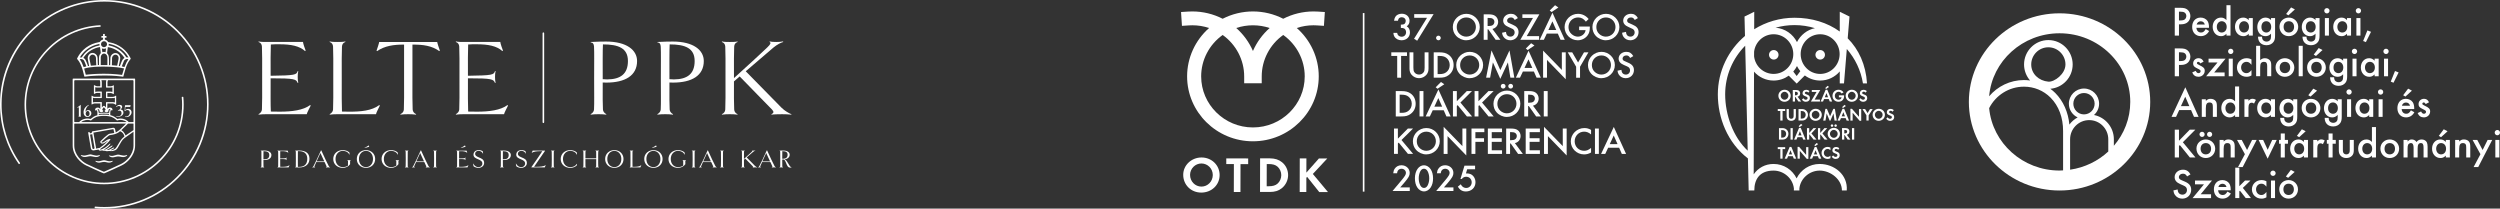 <?xml version="1.0" encoding="UTF-8"?><svg id="Réteg_2" xmlns="http://www.w3.org/2000/svg" viewBox="0 0 3140.68 262.05"><rect x="0" y="0" width="3140.68" height="262.05" fill="#333333" stroke="none"/><defs><style>.cls-1{fill:#fff;}</style></defs><g id="Réteg_2-2"><path class="cls-1" d="M2167.28,118.61c0-23.82,9.61-45.44,25.16-61.18l3.16,131.87c-18.54-17.2-28.32-45.59-28.32-70.69M2280.06,35.38c-9.87,2.05-18.11,8.65-22.56,17.51-5.1-10.09-15.16-17.2-26.91-18.08,7.56-2.14,15.53-3.29,23.78-3.29,8.93,0,17.55,1.36,25.69,3.86M2286.6,92.87c-13.5,0-24.48-11.18-24.48-24.93s10.98-24.91,24.48-24.91,24.48,11.18,24.48,24.91-10.98,24.93-24.48,24.93M2252.84,89.9c1.83-2.09,3.39-4.41,4.66-6.91,1.15,2.3,2.55,4.45,4.17,6.4l-4.55,6.1-4.28-5.58ZM2203.6,70.8l.03-5.87c1.48-12.32,11.9-21.91,24.52-21.91,13.62,0,24.71,11.18,24.71,24.91s-11.09,24.93-24.71,24.93c-12.67,0-23.13-9.67-24.55-22.07M2286.01,205.98c-12.88,0-23.68,7.36-28.98,18.1-5.3-10.74-16.1-18.1-28.98-18.1-10.72,0-19.51,5.11-24.94,13.03l.43-128.99c6.03,6.85,14.83,11.17,24.6,11.17,7.09,0,13.65-2.28,19.03-6.14l9.95,9.96,10.23-10.23c5.4,4.03,12.05,6.41,19.24,6.41,9.83,0,18.64-4.45,24.63-11.45v15.03h5.33l3.54-43.23c10.44,11.98,17.64,26.85,20.27,43.23h5.11c-1.45-23.49-10.36-42.71-24.26-56.66l2.24-27.35-12.21-5.98v24.82c-15.52-11.22-35.23-17.3-56.85-17.3-18.57,0-35.94,5.29-50.66,14.44l.07-21.96-12.23,5.98.6,24.4c-20.85,17.69-34.11,44.06-34.11,73.47s12.05,60.55,37.79,80.38l.96,40.22h7.08c0-13.75,6.44-24.93,24.17-24.93,12.99,0,24.35,9.98,25.57,22.66-.05.75-.08,1.49-.08,2.26h7.01c0-.77-.04-1.52-.08-2.26,1.22-12.69,12.57-22.66,25.55-22.66,13.75,0,27.91,11.18,27.91,24.93h6.07c1.57-19.79-15.66-33.24-33.98-33.24"/><path class="cls-1" d="M2241.87,125.28c-2.68,0-4.83-2.24-4.83-5.03s2.18-4.93,4.81-4.93,4.84,2.22,4.84,4.97-2.17,4.99-4.83,4.99M2241.9,112.74c-4.3,0-7.77,3.33-7.77,7.47,0,4.34,3.32,7.65,7.66,7.65s7.81-3.29,7.81-7.55-3.39-7.56-7.7-7.56"/><path class="cls-1" d="M2255.84,119.73h-.83v-4.38h.88c1.78,0,2.7.76,2.7,2.17s-.96,2.21-2.75,2.21M2261.51,117.34c0-1.27-.54-2.52-1.44-3.25-.8-.68-2.07-1.02-3.69-1.02h-4.19v14.46h2.82v-5.82h.38l3.9,5.82h3.47l-4.55-6.1c.91-.19,1.42-.43,1.99-.91.8-.69,1.3-1.91,1.3-3.19"/><path class="cls-1" d="M2268.58,125.3c-1.3,0-2.39-.69-3.04-1.94l-1.82,1.76c1.3,1.88,2.87,2.75,4.96,2.75,3,0,5.03-1.92,5.03-4.77,0-1.27-.43-2.32-1.27-3.04-.65-.54-1.29-.87-2.89-1.45-1.69-.62-2.2-1.04-2.2-1.82,0-.89.89-1.61,2.05-1.61.91,0,1.6.35,2.35,1.18l1.46-1.94c-1.21-1.06-2.66-1.6-4.24-1.6-2.6,0-4.51,1.78-4.51,4.2,0,1.91.95,2.97,3.55,3.9,1.19.43,1.73.65,2.02.87.53.38.79.87.79,1.46,0,1.17-.96,2.03-2.24,2.03"/><polygon class="cls-1" points="2276.1 113.07 2276.1 115.52 2282.06 115.52 2274.99 127.53 2286.33 127.53 2286.33 125.09 2279.69 125.09 2286.73 113.07 2276.1 113.07"/><polygon class="cls-1" points="2292.95 110.68 2294.11 111.74 2297.73 109.27 2295.93 107.81 2292.95 110.68"/><path class="cls-1" d="M2294.54,116.99l2.01,5.21h-4.12l2.11-5.21ZM2290.22,127.54l1.3-3.06h5.92l1.23,3.06h3.02l-6.09-14.78h-2.11l-6.28,14.78h3Z"/><path class="cls-1" d="M2309.76,115.32c1.61,0,2.89.73,3.75,2.14l2.47-1.31c-1.36-2.24-3.51-3.4-6.19-3.4-4.45,0-7.69,3.23-7.69,7.63s3.21,7.48,7.59,7.48c2.87,0,5.1-1.34,6.29-3.77.57-1.11.75-2.2.76-4.3h-6.62v2.45h3.42c-.23,1.84-1.73,3.05-3.81,3.05-2.71,0-4.72-2.1-4.72-4.92s2.03-5.06,4.74-5.06"/><path class="cls-1" d="M2321.53,120.25c0-2.68,2.2-4.92,4.83-4.92s4.84,2.21,4.84,4.96-2.17,5-4.83,5-4.84-2.24-4.84-5.04M2334.1,120.31c0-4.26-3.39-7.56-7.7-7.56s-7.77,3.33-7.77,7.46c0,4.34,3.32,7.66,7.66,7.66s7.81-3.29,7.81-7.55"/><path class="cls-1" d="M2340.6,125.3c-1.3,0-2.39-.69-3.04-1.94l-1.82,1.76c1.3,1.88,2.87,2.75,4.96,2.75,3,0,5.03-1.92,5.03-4.77,0-1.27-.43-2.32-1.27-3.04-.65-.54-1.27-.87-2.89-1.45-1.69-.62-2.2-1.04-2.2-1.82,0-.89.89-1.61,2.05-1.61.91,0,1.6.35,2.35,1.18l1.46-1.94c-1.21-1.06-2.66-1.6-4.24-1.6-2.6,0-4.51,1.78-4.51,4.2,0,1.91.95,2.97,3.55,3.9,1.19.43,1.73.65,2.02.87.53.38.79.87.79,1.46,0,1.17-.96,2.03-2.24,2.03"/><polygon class="cls-1" points="2233.35 136.99 2233.35 139.45 2236.58 139.45 2236.58 151.46 2239.4 151.46 2239.4 139.45 2242.66 139.45 2242.66 136.99 2233.35 136.99"/><path class="cls-1" d="M2247.76,147.87c-.37-.62-.46-1.11-.46-2.58v-8.3h-2.82v8.85c0,1.69.33,2.89,1.07,3.86.99,1.3,2.78,2.09,4.74,2.09s3.75-.79,4.76-2.09c.73-.98,1.06-2.17,1.06-3.86v-8.85h-2.82v8.3c0,1.46-.08,1.95-.46,2.58-.47.83-1.45,1.34-2.53,1.34s-2.06-.52-2.54-1.34"/><path class="cls-1" d="M2268.42,144.22c0,1.38-.58,2.78-1.56,3.65-.89.8-2.05,1.15-3.86,1.15h-.76v-9.57h.76c1.84,0,2.93.33,3.86,1.15.98.88,1.56,2.22,1.56,3.62M2259.42,137v14.46h4.12c2.2,0,3.75-.49,5.16-1.64,1.65-1.4,2.62-3.46,2.62-5.63s-.95-4.2-2.58-5.53c-1.37-1.13-3.05-1.67-5.18-1.67h-4.15Z"/><path class="cls-1" d="M2280.92,139.26c2.67,0,4.84,2.21,4.84,4.96s-2.17,5-4.83,5-4.84-2.24-4.84-5.04,2.2-4.92,4.83-4.92M2280.85,151.79c4.41,0,7.81-3.29,7.81-7.55s-3.39-7.56-7.7-7.56-7.77,3.33-7.77,7.46c0,4.34,3.32,7.66,7.66,7.66"/><polygon class="cls-1" points="2295.1 136.74 2293.18 136.74 2290.48 151.47 2293.32 151.47 2294.78 142.55 2298.61 151.66 2299.4 151.66 2303.37 142.55 2304.67 151.47 2307.5 151.47 2305.1 136.74 2303.15 136.74 2299.05 146.2 2295.1 136.74"/><path class="cls-1" d="M2315.74,140.93l2.02,5.21h-4.12l2.1-5.21ZM2318.65,148.41l1.23,3.06h3.02l-6.07-14.78h-2.13l-6.28,14.78h3l1.3-3.06h5.92Z"/><polygon class="cls-1" points="2314.16 134.62 2315.31 135.67 2318.93 133.21 2317.14 131.73 2314.16 134.62"/><polygon class="cls-1" points="2335.38 146.74 2326.57 136.67 2324.61 136.67 2324.61 151.47 2327.43 151.47 2327.43 141.68 2336.24 151.76 2338.2 151.76 2338.2 136.99 2335.38 136.99 2335.38 146.74"/><polygon class="cls-1" points="2349.25 136.99 2346.2 142.04 2343.08 136.99 2339.73 136.99 2344.72 144.83 2344.72 151.46 2347.54 151.46 2347.54 144.83 2352.61 136.99 2349.25 136.99"/><path class="cls-1" d="M2360.22,149.21c-2.68,0-4.84-2.24-4.84-5.03s2.2-4.93,4.83-4.93,4.84,2.22,4.84,4.97-2.17,4.99-4.83,4.99M2360.25,136.67c-4.3,0-7.77,3.33-7.77,7.47,0,4.34,3.32,7.65,7.66,7.65s7.81-3.29,7.81-7.55-3.39-7.56-7.7-7.56"/><path class="cls-1" d="M2378.32,144.01c-.65-.54-1.27-.87-2.89-1.45-1.69-.64-2.18-1.04-2.18-1.83,0-.88.88-1.6,2.03-1.6.91,0,1.6.35,2.35,1.17l1.48-1.92c-1.22-1.06-2.67-1.6-4.26-1.6-2.6,0-4.51,1.78-4.51,4.2,0,1.91.96,2.97,3.57,3.9,1.19.43,1.73.65,2.01.87.53.37.79.87.79,1.45,0,1.18-.95,2.05-2.24,2.05s-2.39-.69-3.04-1.94l-1.82,1.76c1.3,1.88,2.87,2.75,4.96,2.75,3,0,5.03-1.92,5.03-4.77,0-1.27-.43-2.32-1.27-3.04"/><path class="cls-1" d="M2242.32,171.81c-.89.8-2.05,1.14-3.86,1.14h-.76v-9.56h.76c1.84,0,2.93.33,3.86,1.14.98.89,1.56,2.24,1.56,3.63s-.58,2.78-1.56,3.65M2244.2,162.6c-1.37-1.13-3.06-1.67-5.19-1.67h-4.13v14.46h4.12c2.2,0,3.75-.5,5.16-1.64,1.64-1.4,2.62-3.46,2.62-5.63s-.95-4.2-2.58-5.53"/><rect class="cls-1" x="2249.38" y="160.94" width="2.82" height="14.46"/><path class="cls-1" d="M2261.19,164.86l2.01,5.21h-4.12l2.11-5.21ZM2258.16,172.34h5.92l1.23,3.06h3.02l-6.09-14.78h-2.11l-6.28,14.78h3l1.3-3.06Z"/><polygon class="cls-1" points="2259.59 158.55 2260.76 159.61 2264.38 157.14 2262.57 155.66 2259.59 158.55"/><polygon class="cls-1" points="2278.18 160.93 2272.87 167.06 2272.87 160.93 2270.05 160.93 2270.05 175.39 2272.87 175.39 2272.87 169.24 2273.22 168.9 2278.36 175.39 2282.06 175.39 2275.62 167.61 2281.74 160.93 2278.18 160.93"/><polygon class="cls-1" points="2292 160.93 2286.68 167.06 2286.68 160.93 2283.86 160.93 2283.86 175.39 2286.68 175.39 2286.68 169.24 2287.03 168.9 2292.17 175.39 2295.89 175.39 2289.45 167.61 2295.56 160.93 2292 160.93"/><path class="cls-1" d="M2303.77,173.15c-2.68,0-4.83-2.24-4.83-5.03s2.18-4.93,4.81-4.93,4.84,2.22,4.84,4.97-2.17,4.99-4.83,4.99M2303.8,160.61c-4.3,0-7.77,3.35-7.77,7.47,0,4.34,3.32,7.65,7.66,7.65s7.81-3.29,7.81-7.54-3.39-7.58-7.7-7.58"/><path class="cls-1" d="M2306.05,156.22c-.84,0-1.56.72-1.56,1.55,0,.87.69,1.57,1.56,1.57s1.56-.7,1.56-1.56-.69-1.56-1.56-1.56"/><path class="cls-1" d="M2299.91,157.77c0,.87.69,1.59,1.56,1.59s1.57-.72,1.57-1.56-.7-1.57-1.57-1.57-1.56.72-1.56,1.55"/><path class="cls-1" d="M2317.74,167.59h-.81v-4.38h.87c1.78,0,2.71.76,2.71,2.17s-.98,2.21-2.77,2.21M2322.1,168.39c.8-.69,1.3-1.91,1.3-3.19s-.54-2.52-1.44-3.25c-.8-.68-2.07-1.03-3.69-1.03h-4.19v14.48h2.83v-5.82h.37l3.9,5.82h3.47l-4.55-6.1c.91-.19,1.42-.43,1.99-.91"/><rect class="cls-1" x="2326.58" y="160.94" width="2.82" height="14.46"/><polygon class="cls-1" points="2233.35 184.87 2233.35 187.32 2236.58 187.32 2236.58 199.33 2239.4 199.33 2239.4 187.32 2242.66 187.32 2242.66 184.87 2233.35 184.87"/><path class="cls-1" d="M2249.35,188.79l2.02,5.21h-4.12l2.1-5.21ZM2246.34,196.27h5.92l1.23,3.06h3.02l-6.09-14.78h-2.11l-6.28,14.78h3l1.3-3.06Z"/><polygon class="cls-1" points="2261.05 189.55 2269.86 199.62 2271.81 199.62 2271.81 184.86 2268.99 184.86 2268.99 194.61 2260.18 184.53 2258.23 184.53 2258.23 199.34 2261.05 199.34 2261.05 189.55"/><path class="cls-1" d="M2280.87,188.79l2.02,5.21h-4.12l2.1-5.21ZM2277.86,196.27h5.92l1.23,3.06h3.02l-6.09-14.78h-2.11l-6.28,14.78h3l1.3-3.06Z"/><polygon class="cls-1" points="2279.3 182.48 2280.45 183.53 2284.07 181.07 2282.26 179.6 2279.3 182.48"/><path class="cls-1" d="M2295.99,187.12c1.34,0,2.36.47,3.54,1.63v-3.32c-1.26-.62-2.28-.88-3.54-.88-4.23,0-7.63,3.4-7.63,7.63s3.38,7.48,7.63,7.48c1.22,0,2.25-.24,3.54-.84v-3.32c-1.15,1.13-2.13,1.59-3.47,1.59-2.74,0-4.8-2.11-4.8-4.93s2.06-5.03,4.73-5.03"/><path class="cls-1" d="M2306.05,197.1c-1.3,0-2.39-.69-3.04-1.92l-1.82,1.75c1.3,1.88,2.87,2.75,4.96,2.75,3,0,5.03-1.92,5.03-4.77,0-1.27-.43-2.32-1.27-3.04-.65-.54-1.29-.87-2.89-1.45-1.69-.62-2.2-1.04-2.2-1.82,0-.89.89-1.61,2.05-1.61.91,0,1.6.35,2.35,1.18l1.46-1.94c-1.21-1.06-2.66-1.6-4.24-1.6-2.6,0-4.51,1.78-4.51,4.2,0,1.91.95,2.98,3.55,3.9,1.19.43,1.73.65,2.02.87.53.38.79.87.79,1.46,0,1.17-.96,2.03-2.24,2.03"/><path class="cls-1" d="M2228.34,62.87c-3.31,0-5.98,2.68-5.98,5.98s2.67,5.99,5.98,5.99,5.98-2.68,5.98-5.99-2.67-5.98-5.98-5.98"/><path class="cls-1" d="M2286.67,62.87c-3.31,0-5.98,2.68-5.98,5.98s2.67,5.99,5.98,5.99,5.98-2.68,5.98-5.99-2.67-5.98-5.98-5.98"/><path class="cls-1" d="M2739.32,25.66c2.72,0,4.3-.42,5.5-1.41,1.1-.95,1.79-2.58,1.79-4.2s-.73-3.24-1.94-4.13c-1.26-.89-2.83-1.26-5.56-1.26h-1.73v11.01h1.94ZM2737.38,44.75h-5.3V9.78h5.98c5.35,0,7.55.53,9.8,2.21,2.37,1.83,3.84,4.97,3.84,8.17,0,2.78-1.15,5.61-3.04,7.39-2.05,1.99-4.99,3-8.81,3h-2.47v14.21Z"/><path class="cls-1" d="M2769.82,30.81c-.68-2.63-2.51-4.09-5.14-4.09-2.45,0-4.45,1.57-5.08,4.09h10.22ZM2759.29,34.94c.26,3.62,2.47,5.92,5.72,5.92,2.56,0,3.93-.99,5.98-4.3l4.3,2.41c-1.15,1.94-1.84,2.83-3,3.77-1.94,1.74-4.66,2.68-7.44,2.68-6.55,0-10.9-4.68-10.9-11.64s4.24-11.7,10.64-11.7c3.61,0,6.97,1.68,8.7,4.36,1.15,1.83,1.78,4.39,1.78,7.28v1.21h-15.78Z"/><path class="cls-1" d="M2784.9,33.64c0,4.24,2.58,7.23,6.09,7.23,3.77,0,6.34-2.87,6.34-7.08s-2.58-7.13-6.29-7.13c-3.51,0-6.14,3-6.14,6.98M2802.11,6.53v38.21h-5.08v-2.3c-2.16,2.1-4.15,3-6.82,3-6.03,0-10.48-4.99-10.48-11.75s4.45-11.58,10.37-11.58c2.78,0,4.72.88,6.93,3.14V6.53h5.08Z"/><path class="cls-1" d="M2812.92,33.69c0,4.19,2.58,7.18,6.09,7.18,3.77,0,6.34-2.89,6.34-7.08s-2.58-7.13-6.29-7.13c-3.51,0-6.14,3.04-6.14,7.02M2830.12,22.68v22.07h-5.08v-2.3c-2.36,2.2-4.09,3-6.76,3-6.09,0-10.55-4.99-10.55-11.75s4.46-11.59,10.38-11.59c2.78,0,4.72.89,6.93,3.14v-2.56h5.08Z"/><path class="cls-1" d="M2840.97,33.79c0,2.41.58,4.04,1.84,5.3,1.15,1.15,2.72,1.78,4.24,1.78,3.67,0,6.18-2.87,6.18-7.08s-2.51-7.13-6.18-7.13-6.09,2.83-6.09,7.13M2858.11,44.23c0,4.3-.47,6.24-1.88,8.34-1.84,2.67-5.14,4.24-8.81,4.24-6.6,0-10.7-4.09-10.75-10.75h4.99c.15,1.88.31,2.72.83,3.62.89,1.57,2.89,2.58,4.93,2.58,1.94,0,3.73-.89,4.61-2.26.69-1.04,1-2.45,1-4.61v-3.09c-2.1,2.2-4.24,3.14-6.98,3.14-5.92,0-10.28-4.88-10.28-11.54s4.35-11.79,10.33-11.79c2.74,0,5.14,1.1,6.93,3.09v-2.52h5.08v21.55Z"/><path class="cls-1" d="M2874.81,19.26l-2.82-1.67,6.24-8.28,4.77,2.51-8.19,7.44ZM2868.83,33.69c0,4.35,2.58,7.18,6.51,7.18s6.66-2.78,6.66-7.08-2.62-7.13-6.6-7.13-6.56,2.83-6.56,7.02M2887.18,33.74c0,6.6-5.14,11.7-11.85,11.7s-11.68-5.19-11.68-11.86,5.23-11.48,11.74-11.48,11.79,5.1,11.79,11.64"/><path class="cls-1" d="M2896.84,33.79c0,2.41.58,4.04,1.84,5.3,1.15,1.15,2.73,1.78,4.24,1.78,3.67,0,6.18-2.87,6.18-7.08s-2.51-7.13-6.18-7.13-6.09,2.83-6.09,7.13M2913.99,44.23c0,4.3-.47,6.24-1.88,8.34-1.84,2.67-5.14,4.24-8.81,4.24-6.6,0-10.7-4.09-10.75-10.75h4.99c.15,1.88.31,2.72.83,3.62.9,1.57,2.89,2.58,4.93,2.58,1.94,0,3.73-.89,4.61-2.26.69-1.04,1-2.45,1-4.61v-3.09c-2.1,2.2-4.24,3.14-6.98,3.14-5.92,0-10.28-4.88-10.28-11.54s4.35-11.79,10.33-11.79c2.74,0,5.14,1.1,6.93,3.09v-2.52h5.08v21.55Z"/><path class="cls-1" d="M2925.76,44.75h-5.08v-22.07h5.08v22.07ZM2926.54,13.5c0,1.83-1.52,3.36-3.31,3.36-1.88,0-3.35-1.53-3.35-3.36s1.52-3.31,3.31-3.31c1.88,0,3.35,1.48,3.35,3.31"/><path class="cls-1" d="M2936.36,33.69c0,4.19,2.58,7.18,6.09,7.18,3.77,0,6.34-2.89,6.34-7.08s-2.58-7.13-6.29-7.13c-3.51,0-6.14,3.04-6.14,7.02M2953.56,22.68v22.07h-5.08v-2.3c-2.36,2.2-4.09,3-6.76,3-6.09,0-10.53-4.99-10.53-11.75s4.45-11.59,10.37-11.59c2.78,0,4.72.89,6.93,3.14v-2.56h5.08Z"/><path class="cls-1" d="M2965.35,44.75h-5.08v-22.07h5.08v22.07ZM2966.14,13.5c0,1.83-1.52,3.36-3.31,3.36-1.88,0-3.35-1.53-3.35-3.36s1.52-3.31,3.31-3.31c1.88,0,3.35,1.48,3.35,3.31"/><polygon class="cls-1" points="2968.74 51.51 2972.19 52.92 2978.65 39.97 2974.08 38.2 2968.74 51.51"/><path class="cls-1" d="M2739.32,76.69c2.72,0,4.3-.42,5.5-1.41,1.1-.95,1.79-2.58,1.79-4.2s-.73-3.24-1.94-4.13c-1.26-.89-2.83-1.26-5.56-1.26h-1.73v11.01h1.94ZM2737.38,95.78h-5.3v-34.97h5.98c5.35,0,7.55.53,9.8,2.21,2.37,1.83,3.84,4.97,3.84,8.17,0,2.78-1.15,5.61-3.04,7.39-2.05,1.99-4.99,3-8.81,3h-2.47v14.21Z"/><path class="cls-1" d="M2764.14,79.73c-.68-1.41-1.46-2.05-2.52-2.05-.94,0-1.68.68-1.68,1.57,0,.95.58,1.42,2.94,2.52,5.45,2.51,6.87,4.04,6.87,7.24,0,4.13-3.47,7.44-7.86,7.44-3.73,0-6.34-1.84-7.88-5.45l4.37-1.99c1.19,2.2,2.03,2.87,3.55,2.87s2.63-.94,2.63-2.36-.31-1.67-5.08-4.03c-3.25-1.64-4.3-3-4.3-5.72,0-3.84,2.93-6.66,6.86-6.66,2.89,0,4.88,1.36,6.29,4.35l-4.19,2.25Z"/><polygon class="cls-1" points="2794.73 91.01 2794.73 95.78 2771.5 95.78 2785.81 78.48 2774.55 78.48 2774.55 73.71 2795.88 73.71 2781.62 91.01 2794.73 91.01"/><path class="cls-1" d="M2804.96,95.77h-5.08v-22.07h5.08v22.07ZM2805.74,64.53c0,1.83-1.52,3.36-3.31,3.36-1.88,0-3.35-1.53-3.35-3.36s1.52-3.31,3.29-3.31c1.9,0,3.36,1.48,3.36,3.31"/><path class="cls-1" d="M2828.48,81.41c-2.36-2.83-3.88-3.73-6.34-3.73-3.82,0-6.71,3.05-6.71,7.09s2.78,7.13,6.6,7.13c2.52,0,3.99-.89,6.45-3.84v6.76c-2.3,1.21-3.93,1.63-6.24,1.63-6.82,0-12.01-5.03-12.01-11.64s5.3-11.68,12.06-11.68c2.3,0,4.13.47,6.18,1.52v6.76Z"/><path class="cls-1" d="M2839.39,57.56v17.99c1.99-1.74,3.62-2.41,6.03-2.41,2.62,0,5.08,1.15,6.4,2.98,1.1,1.46,1.46,3.09,1.46,6.14v13.51h-5.08v-13.05c0-3.51-1.21-5.03-3.99-5.03-1.73,0-3.2.68-3.93,1.83-.58.89-.89,2.94-.89,5.61v10.64h-5.08v-38.21h5.08Z"/><path class="cls-1" d="M2863.91,84.71c0,4.35,2.58,7.18,6.51,7.18s6.66-2.78,6.66-7.08-2.62-7.13-6.6-7.13-6.56,2.83-6.56,7.02M2882.27,84.77c0,6.6-5.14,11.7-11.85,11.7s-11.7-5.19-11.7-11.86,5.25-11.48,11.75-11.48,11.79,5.1,11.79,11.64"/><rect class="cls-1" x="2887.77" y="57.55" width="5.08" height="38.23"/><path class="cls-1" d="M2909.5,70.3l-2.82-1.68,6.24-8.28,4.77,2.51-8.19,7.46ZM2903.53,84.71c0,4.35,2.58,7.18,6.51,7.18s6.66-2.78,6.66-7.08-2.62-7.13-6.6-7.13-6.56,2.83-6.56,7.02M2921.88,84.77c0,6.6-5.14,11.7-11.85,11.7s-11.68-5.19-11.68-11.86,5.23-11.48,11.74-11.48,11.79,5.1,11.79,11.64"/><path class="cls-1" d="M2931.54,84.82c0,2.41.58,4.04,1.84,5.3,1.15,1.15,2.73,1.78,4.24,1.78,3.67,0,6.18-2.87,6.18-7.08s-2.51-7.13-6.18-7.13-6.09,2.83-6.09,7.13M2948.68,95.26c0,4.3-.47,6.24-1.88,8.34-1.84,2.67-5.14,4.24-8.81,4.24-6.6,0-10.7-4.09-10.75-10.75h4.99c.15,1.88.31,2.72.83,3.62.9,1.57,2.89,2.58,4.93,2.58,1.94,0,3.73-.89,4.61-2.26.69-1.04,1-2.45,1-4.61v-3.09c-2.1,2.2-4.24,3.14-6.97,3.14-5.94,0-10.29-4.88-10.29-11.54s4.35-11.79,10.33-11.79c2.72,0,5.14,1.1,6.93,3.09v-2.52h5.08v21.55Z"/><path class="cls-1" d="M2960.45,95.77h-5.08v-22.07h5.08v22.07ZM2961.24,64.53c0,1.83-1.52,3.36-3.31,3.36-1.88,0-3.35-1.53-3.35-3.36s1.52-3.31,3.29-3.31c1.9,0,3.36,1.48,3.36,3.31"/><path class="cls-1" d="M2971.05,84.71c0,4.19,2.58,7.18,6.09,7.18,3.77,0,6.34-2.89,6.34-7.08s-2.58-7.13-6.29-7.13c-3.51,0-6.14,3.04-6.14,7.02M2988.25,73.71v22.07h-5.08v-2.3c-2.36,2.2-4.09,3-6.76,3-6.09,0-10.55-4.99-10.55-11.75s4.46-11.59,10.38-11.59c2.78,0,4.72.89,6.93,3.14v-2.56h5.08Z"/><path class="cls-1" d="M3000.05,95.77h-5.08v-22.07h5.08v22.07ZM3000.84,64.53c0,1.83-1.52,3.36-3.31,3.36-1.88,0-3.35-1.53-3.35-3.36s1.52-3.31,3.29-3.31c1.9,0,3.36,1.48,3.36,3.31"/><polygon class="cls-1" points="3003.43 102.54 3006.9 103.95 3013.34 91.02 3008.77 89.22 3003.43 102.54"/><path class="cls-1" d="M2745.25,121.48l-5.41,11.86h10.6l-5.19-11.86ZM2737.64,138.31l-3.93,8.5h-5.67l17.31-37.18,16.66,37.18h-5.76l-3.67-8.5h-14.94Z"/><path class="cls-1" d="M2771.13,124.73v2.05c2.05-1.99,3.51-2.63,6.03-2.63,2.78,0,5.25,1.15,6.49,3,1,1.46,1.37,3.2,1.37,6.13v13.53h-5.08v-12.32c0-2.3-.16-3.35-.68-4.19-.64-1-1.84-1.57-3.42-1.57-3.46,0-4.72,1.99-4.72,7.44v10.64h-5.08v-22.07h5.08Z"/><path class="cls-1" d="M2795.74,135.7c0,4.24,2.58,7.23,6.09,7.23,3.77,0,6.34-2.87,6.34-7.08s-2.58-7.13-6.29-7.13c-3.51,0-6.14,3-6.14,6.98M2812.94,108.59v38.23h-5.08v-2.32c-2.16,2.1-4.15,3-6.82,3-6.03,0-10.48-4.99-10.48-11.75s4.45-11.58,10.37-11.58c2.78,0,4.72.88,6.93,3.14v-18.72h5.08Z"/><path class="cls-1" d="M2824.7,124.73v1.99c1.88-1.99,3.09-2.62,5.08-2.62,1.57,0,2.52.31,4.26,1.36l-2.37,4.66c-1.15-.84-1.78-1.1-2.82-1.1-2.83,0-4.15,1.99-4.15,6.34v11.43h-5.08v-22.07h5.08Z"/><path class="cls-1" d="M2840.79,135.74c0,4.19,2.58,7.18,6.09,7.18,3.77,0,6.34-2.89,6.34-7.08s-2.58-7.13-6.29-7.13c-3.51,0-6.14,3.04-6.14,7.02M2857.99,124.73v22.07h-5.08v-2.3c-2.36,2.2-4.09,3-6.76,3-6.09,0-10.53-4.99-10.53-11.75s4.45-11.59,10.37-11.59c2.78,0,4.72.89,6.93,3.14v-2.56h5.08Z"/><path class="cls-1" d="M2868.84,135.84c0,2.41.58,4.04,1.84,5.3,1.15,1.15,2.73,1.79,4.24,1.79,3.67,0,6.18-2.89,6.18-7.09s-2.51-7.13-6.18-7.13-6.09,2.83-6.09,7.13M2885.98,146.28c0,4.3-.47,6.24-1.88,8.34-1.84,2.67-5.14,4.24-8.81,4.24-6.6,0-10.7-4.09-10.75-10.75h4.99c.15,1.88.31,2.72.83,3.62.9,1.57,2.89,2.58,4.93,2.58,1.94,0,3.73-.89,4.61-2.26.69-1.04,1-2.45,1-4.61v-3.09c-2.1,2.2-4.24,3.14-6.98,3.14-5.92,0-10.28-4.88-10.28-11.54s4.35-11.79,10.33-11.79c2.72,0,5.14,1.1,6.93,3.09v-2.52h5.08v21.55Z"/><path class="cls-1" d="M2902.68,121.32l-2.82-1.67,6.24-8.28,4.77,2.51-8.19,7.44ZM2896.7,135.74c0,4.35,2.58,7.18,6.51,7.18s6.66-2.78,6.66-7.08-2.62-7.13-6.6-7.13-6.56,2.83-6.56,7.02M2915.05,135.8c0,6.6-5.14,11.7-11.85,11.7s-11.68-5.19-11.68-11.86,5.23-11.48,11.74-11.48,11.79,5.1,11.79,11.64"/><path class="cls-1" d="M2924.71,135.84c0,2.41.58,4.04,1.84,5.3,1.15,1.15,2.73,1.79,4.24,1.79,3.67,0,6.18-2.89,6.18-7.09s-2.51-7.13-6.18-7.13-6.09,2.83-6.09,7.13M2941.86,146.28c0,4.3-.47,6.24-1.88,8.34-1.84,2.67-5.14,4.24-8.81,4.24-6.6,0-10.7-4.09-10.75-10.75h4.99c.15,1.88.31,2.72.83,3.62.9,1.57,2.89,2.58,4.93,2.58,1.94,0,3.73-.89,4.61-2.26.69-1.04,1-2.45,1-4.61v-3.09c-2.1,2.2-4.24,3.14-6.98,3.14-5.92,0-10.28-4.88-10.28-11.54s4.35-11.79,10.33-11.79c2.72,0,5.14,1.1,6.93,3.09v-2.52h5.08v21.55Z"/><path class="cls-1" d="M2953.63,146.8h-5.08v-22.07h5.08v22.07ZM2954.41,115.56c0,1.83-1.52,3.36-3.31,3.36-1.88,0-3.35-1.53-3.35-3.36s1.52-3.31,3.29-3.31c1.9,0,3.36,1.48,3.36,3.31"/><path class="cls-1" d="M2964.23,135.74c0,4.19,2.58,7.18,6.09,7.18,3.78,0,6.34-2.89,6.34-7.08s-2.56-7.13-6.29-7.13c-3.51,0-6.14,3.04-6.14,7.02M2981.43,124.73v22.07h-5.08v-2.3c-2.36,2.2-4.09,3-6.76,3-6.09,0-10.53-4.99-10.53-11.75s4.45-11.59,10.37-11.59c2.78,0,4.72.89,6.93,3.14v-2.56h5.08Z"/><path class="cls-1" d="M2993.22,146.8h-5.08v-22.07h5.08v22.07ZM2994.01,115.56c0,1.83-1.52,3.36-3.31,3.36-1.88,0-3.35-1.53-3.35-3.36s1.52-3.31,3.29-3.31c1.9,0,3.36,1.48,3.36,3.31"/><path class="cls-1" d="M3021.84,121.33l-2.83-1.68,6.24-8.28,4.77,2.51-8.17,7.46ZM3027.65,132.87c-.68-2.63-2.51-4.09-5.14-4.09-2.45,0-4.45,1.57-5.08,4.09h10.22ZM3017.12,137c.26,3.62,2.47,5.92,5.72,5.92,2.56,0,3.93-.99,5.96-4.3l4.3,2.41c-1.15,1.94-1.83,2.83-2.98,3.77-1.94,1.74-4.66,2.68-7.44,2.68-6.56,0-10.91-4.68-10.91-11.64s4.26-11.7,10.65-11.7c3.61,0,6.97,1.68,8.7,4.35,1.15,1.84,1.78,4.41,1.78,7.29v1.21h-15.78Z"/><path class="cls-1" d="M3047.32,130.76c-.68-1.41-1.46-2.05-2.52-2.05-.94,0-1.67.68-1.67,1.57,0,.95.57,1.42,2.93,2.52,5.45,2.52,6.87,4.04,6.87,7.24,0,4.13-3.46,7.44-7.86,7.44-3.73,0-6.34-1.84-7.86-5.45l4.35-1.99c1.19,2.2,2.05,2.87,3.57,2.87s2.62-.94,2.62-2.36-.31-1.67-5.08-4.03c-3.25-1.64-4.3-3-4.3-5.72,0-3.84,2.93-6.66,6.86-6.66,2.89,0,4.88,1.36,6.29,4.35l-4.19,2.25Z"/><polygon class="cls-1" points="2750.96 162.87 2757.98 162.87 2742.26 178.7 2758.09 197.84 2751.07 197.84 2738.48 182.26 2737.38 183.36 2737.38 197.84 2732.09 197.84 2732.09 162.87 2737.38 162.87 2737.38 176.81 2750.96 162.87"/><path class="cls-1" d="M2779.12,168.8c0,1.78-1.46,3.24-3.24,3.24s-3.25-1.46-3.25-3.29c0-1.74,1.46-3.2,3.25-3.2s3.24,1.46,3.24,3.25M2764.55,186.77c0,4.35,2.58,7.18,6.51,7.18s6.66-2.78,6.66-7.08-2.62-7.13-6.6-7.13-6.56,2.83-6.56,7.02M2769.65,168.8c0,1.78-1.48,3.24-3.25,3.24s-3.25-1.46-3.25-3.29c0-1.74,1.46-3.2,3.25-3.2s3.25,1.46,3.25,3.25M2782.9,186.83c0,6.6-5.14,11.7-11.85,11.7s-11.7-5.19-11.7-11.86,5.25-11.48,11.75-11.48,11.79,5.08,11.79,11.64"/><path class="cls-1" d="M2793.52,175.76v2.05c2.05-1.99,3.51-2.63,6.03-2.63,2.78,0,5.25,1.15,6.49,3,1,1.46,1.37,3.2,1.37,6.13v13.53h-5.08v-12.32c0-2.3-.16-3.35-.68-4.19-.64-1-1.84-1.57-3.42-1.57-3.46,0-4.72,1.99-4.72,7.44v10.64h-5.08v-22.07h5.08Z"/><polygon class="cls-1" points="2810.3 175.76 2816.22 175.76 2822.93 188.45 2829.22 175.76 2835 175.76 2817.43 209.84 2811.61 209.84 2820.21 193.7 2810.3 175.76"/><polygon class="cls-1" points="2848.83 188.14 2854.5 175.76 2860.2 175.76 2848.78 199.36 2837.4 175.76 2843.11 175.76 2848.83 188.14"/><polygon class="cls-1" points="2865.24 167.69 2865.24 175.77 2863.1 175.77 2863.1 180.54 2865.24 180.54 2865.24 197.84 2870.33 197.84 2870.33 180.54 2874.31 180.54 2874.31 175.77 2870.33 175.77 2870.33 167.69 2865.24 167.69"/><path class="cls-1" d="M2888.32,172.36l-2.78-1.68,6.24-8.28,4.77,2.51-8.23,7.46ZM2882.23,186.77c0,4.19,2.58,7.18,6.09,7.18,3.78,0,6.34-2.89,6.34-7.08s-2.56-7.13-6.29-7.13c-3.51,0-6.14,3.04-6.14,7.02M2899.43,175.76v22.07h-5.08v-2.3c-2.36,2.2-4.09,3-6.76,3-6.09,0-10.53-4.99-10.53-11.75s4.45-11.59,10.37-11.59c2.78,0,4.72.89,6.93,3.14v-2.56h5.08Z"/><path class="cls-1" d="M2911.18,175.76v1.99c1.88-1.99,3.09-2.62,5.08-2.62,1.57,0,2.52.31,4.24,1.36l-2.34,4.66c-1.15-.84-1.79-1.1-2.83-1.1-2.83,0-4.15,1.99-4.15,6.34v11.43h-5.08v-22.07h5.08Z"/><polygon class="cls-1" points="2925.29 167.69 2925.29 175.77 2923.15 175.77 2923.15 180.54 2925.29 180.54 2925.29 197.84 2930.38 197.84 2930.38 180.54 2934.36 180.54 2934.36 175.77 2930.38 175.77 2930.38 167.69 2925.29 167.69"/><path class="cls-1" d="M2943.3,188.45c0,1.74.16,2.67.62,3.51.69,1.26,2.05,1.99,3.73,1.99s3-.73,3.67-1.99c.47-.84.62-1.78.62-3.51v-12.69h5.08v12.8c0,3.46-.62,5.34-2.3,7.18-1.78,1.83-4.19,2.78-7.13,2.78s-5.3-.95-7.08-2.78c-1.68-1.84-2.3-3.73-2.3-7.18v-12.8h5.08v12.69Z"/><path class="cls-1" d="M2967.67,186.73c0,4.24,2.58,7.23,6.09,7.23,3.77,0,6.34-2.87,6.34-7.08s-2.58-7.13-6.29-7.13c-3.51,0-6.14,3-6.14,6.98M2984.87,159.62v38.21h-5.08v-2.3c-2.16,2.1-4.15,3-6.82,3-6.03,0-10.49-4.99-10.49-11.75s4.46-11.58,10.38-11.58c2.78,0,4.72.88,6.93,3.14v-18.72h5.08Z"/><path class="cls-1" d="M2995.61,186.77c0,4.35,2.58,7.18,6.51,7.18s6.66-2.78,6.66-7.08-2.62-7.13-6.6-7.13-6.56,2.83-6.56,7.02M3013.97,186.83c0,6.6-5.14,11.7-11.85,11.7s-11.68-5.19-11.68-11.86,5.23-11.48,11.74-11.48,11.79,5.08,11.79,11.64"/><path class="cls-1" d="M3024.58,175.76v2.05c1.94-2.05,3.09-2.63,5.3-2.63,2.45,0,4.55,1.15,5.92,3.25,1.57-2.14,3.82-3.25,6.49-3.25s5.3,1.37,6.4,3.47c.68,1.36,1.04,3.24,1.04,5.56v13.62h-5.08v-12.27c0-4.19-.94-5.82-3.4-5.82-2.83,0-4.04,2.05-4.04,6.71v11.37h-5.08v-12.21c0-4.04-1.1-5.87-3.4-5.87-1.42,0-2.83.84-3.42,1.99-.52.99-.73,2.47-.73,4.72v11.37h-5.08v-22.07h5.08Z"/><path class="cls-1" d="M3066.57,172.36l-2.78-1.68,6.24-8.28,4.77,2.51-8.23,7.46ZM3060.49,186.77c0,4.19,2.58,7.18,6.09,7.18,3.78,0,6.34-2.89,6.34-7.08s-2.56-7.13-6.29-7.13c-3.51,0-6.14,3.04-6.14,7.02M3077.69,175.76v22.07h-5.08v-2.3c-2.36,2.2-4.09,3-6.76,3-6.09,0-10.53-4.99-10.53-11.75s4.45-11.59,10.37-11.59c2.78,0,4.73.89,6.93,3.14v-2.56h5.08Z"/><path class="cls-1" d="M3089.43,175.76v2.05c2.05-1.99,3.51-2.63,6.03-2.63,2.78,0,5.25,1.15,6.49,3,1,1.46,1.37,3.2,1.37,6.13v13.53h-5.08v-12.32c0-2.3-.16-3.35-.68-4.19-.64-1-1.84-1.57-3.42-1.57-3.46,0-4.72,1.99-4.72,7.44v10.64h-5.08v-22.07h5.08Z"/><polygon class="cls-1" points="3106.21 175.76 3112.13 175.76 3118.84 188.45 3125.13 175.76 3130.91 175.76 3113.34 209.84 3107.52 209.84 3116.12 193.7 3106.21 175.76"/><path class="cls-1" d="M3139.9,197.83h-5.08v-22.07h5.08v22.07ZM3140.68,166.59c0,1.83-1.52,3.36-3.31,3.36-1.88,0-3.35-1.53-3.35-3.36s1.52-3.31,3.29-3.31c1.9,0,3.36,1.48,3.36,3.31"/><path class="cls-1" d="M2747.6,221.66c-1.63-2.67-2.83-3.46-5.25-3.46-2.89,0-5.08,1.83-5.08,4.35,0,1.15.53,2.14,1.68,2.93q.99.69,5.61,2.58c5.65,2.36,8.17,5.5,8.17,10.33,0,6.4-4.77,11.17-11.22,11.17-3.82,0-7.08-1.68-9.18-4.68-1.15-1.67-1.61-3.04-1.98-5.65l5.34-1.21c.26,2.09.47,2.93.99,3.82.89,1.68,2.89,2.72,5.04,2.72,3.25,0,5.71-2.47,5.71-5.82,0-1.99-.83-3.51-2.41-4.61q-1.21-.79-5.91-2.78c-4.88-2.05-7.18-4.93-7.18-8.87,0-5.25,4.55-9.29,10.48-9.29,4.2,0,7.08,1.79,9.43,5.88l-4.24,2.56Z"/><polygon class="cls-1" points="2777.69 244.09 2777.69 248.87 2754.47 248.87 2768.78 231.57 2757.51 231.57 2757.51 226.8 2778.85 226.8 2764.59 244.09 2777.69 244.09"/><path class="cls-1" d="M2797.11,234.93c-.68-2.63-2.51-4.09-5.14-4.09-2.45,0-4.45,1.57-5.08,4.09h10.22ZM2786.58,239.06c.26,3.62,2.47,5.92,5.72,5.92,2.56,0,3.93-.99,5.98-4.3l4.3,2.41c-1.15,1.94-1.84,2.83-3,3.77-1.94,1.74-4.66,2.68-7.44,2.68-6.55,0-10.9-4.68-10.9-11.64s4.24-11.68,10.64-11.68c3.62,0,6.97,1.67,8.7,4.35,1.15,1.83,1.78,4.39,1.78,7.28v1.21h-15.78Z"/><polygon class="cls-1" points="2813.19 233.93 2820.32 226.8 2827.19 226.8 2817.59 236.07 2827.87 248.86 2821.27 248.86 2813.97 239.59 2813.19 240.38 2813.19 248.86 2808.1 248.86 2808.1 210.65 2813.19 210.65 2813.19 233.93"/><path class="cls-1" d="M2847.26,234.5c-2.36-2.83-3.88-3.73-6.34-3.73-3.82,0-6.71,3.05-6.71,7.09s2.78,7.13,6.6,7.13c2.52,0,3.99-.89,6.45-3.84v6.76c-2.3,1.21-3.93,1.63-6.24,1.63-6.82,0-12.01-5.03-12.01-11.64s5.3-11.68,12.06-11.68c2.3,0,4.13.47,6.18,1.52v6.76Z"/><path class="cls-1" d="M2858.06,248.86h-5.08v-22.07h5.08v22.07ZM2858.85,217.62c0,1.83-1.52,3.36-3.31,3.36-1.88,0-3.35-1.53-3.35-3.36s1.52-3.31,3.29-3.31c1.9,0,3.36,1.48,3.36,3.31"/><path class="cls-1" d="M2874.53,223.38l-2.83-1.67,6.25-8.28,4.77,2.51-8.19,7.44ZM2868.56,237.8c0,4.35,2.58,7.18,6.51,7.18s6.66-2.78,6.66-7.08-2.62-7.13-6.6-7.13-6.56,2.83-6.56,7.02M2886.91,237.86c0,6.6-5.14,11.68-11.85,11.68s-11.7-5.18-11.7-11.85,5.25-11.48,11.75-11.48,11.79,5.08,11.79,11.64"/><path class="cls-1" d="M2655.58,183.15v-8.19c0-15.09-10.76-27.68-24.98-30.5,3.92-3.48,6.44-8.53,6.44-14.18,0-10.51-8.53-19.06-18.99-19.06s-18.99,8.55-18.99,19.06c0,7.63,4.54,14.19,11.02,17.23-4.09,2.18-7.63,5.29-10.37,9-1.52-15.64-7.65-29.54-17.72-39.68-1.95-1.97-4.05-3.7-6.22-5.31,15.68-1.27,28.07-14.46,28.07-30.53,0-16.9-13.7-30.65-30.55-30.65s-30.54,13.75-30.54,30.65c0,7.71,2.87,14.75,7.58,20.14-2.51-.34-5.03-.57-7.6-.57-17.55,0-33.28,7.94-43.84,20.39,3.73-44.23,41.94-79.14,88.46-79.14,48.99,0,88.83,38.67,88.83,86.21,0,20.94-7.74,40.15-20.59,55.12M2624.59,150.89c13.22,0,23.98,10.79,23.98,24.07v15.39c-12.92,11.96-29.51,20.13-47.96,22.84v-38.23c0-13.28,10.76-24.07,23.98-24.07M2618.05,143.71c-7.37,0-13.38-6.03-13.38-13.42s6-13.43,13.38-13.43,13.37,6.03,13.37,13.43-5.99,13.42-13.37,13.42M2551.77,81c0-11.9,9.65-21.59,21.51-21.59s21.51,9.69,21.51,21.59-13.89,22.24-21.51,21.58c-11.82-1.03-21.51-9.68-21.51-21.58M2498.92,135.84c8.16-15.98,24.7-26.96,43.8-26.96,12.66,0,24.52,4.91,33.37,13.81,10.23,10.3,15.82,25.2,15.71,41.98v49.36c-1.49.08-2.96.22-4.46.22-46.26,0-84.34-34.51-88.42-78.41M2587.34,16.73c-62.82,0-113.92,49.94-113.92,111.3s51.1,111.3,113.92,111.3,113.92-49.92,113.92-111.3-51.1-111.3-113.92-111.3"/><rect class="cls-1" x="1712.06" y="16.41" width="2.06" height="224.34"/><polygon class="cls-1" points="1760.16 97.61 1755.26 97.61 1755.26 70.27 1747.85 70.27 1747.85 65.73 1767.57 65.73 1767.57 70.27 1760.16 70.27 1760.16 97.61"/><path class="cls-1" d="M1775.61,84.94c0,2.82.24,4.16,1.02,5.5,1.17,1.95,3.48,3.24,6.06,3.24s4.84-1.29,6-3.24c.77-1.34,1.02-2.68,1.02-5.5v-19.21h4.89v20.5c0,3.06-.77,5.41-2.47,7.51-2.28,2.82-5.82,4.49-9.45,4.49s-7.22-1.67-9.5-4.49c-1.69-2.1-2.47-4.41-2.47-7.51v-20.5h4.89v19.21Z"/><path class="cls-1" d="M1808.21,93.07c3.92,0,6.34-.62,8.62-2.3,2.81-2.05,4.41-5.34,4.41-9.07s-1.64-7.17-4.41-9.18c-2.13-1.59-4.7-2.25-8.62-2.25h-2.18v22.8h2.18ZM1801.13,65.73h6.78c5.57,0,8.82.85,11.97,3.1,4.03,2.87,6.25,7.46,6.25,12.81s-2.22,9.9-6.49,12.9c-3.24,2.35-6.1,3.06-11.82,3.06h-6.68v-31.88Z"/><path class="cls-1" d="M1834.31,81.6c0,3.58,1.17,6.4,3.58,8.7,2.28,2.14,5.34,3.39,8.3,3.39,6.78,0,12.11-5.26,12.11-12s-5.23-12.05-11.97-12.05-12.01,5.26-12.01,11.96M1863.19,81.7c0,9.18-7.6,16.54-17.05,16.54-4.65,0-9.45-2.16-12.65-5.64-2.71-2.97-4.07-6.7-4.07-11.05,0-8.97,7.7-16.43,16.96-16.43s16.81,7.5,16.81,16.58"/><polygon class="cls-1" points="1873.74 63.34 1884.83 88.1 1896.32 63.34 1902.42 97.61 1897.44 97.61 1894.33 78.4 1884.79 99.09 1875.49 78.35 1871.99 97.61 1866.96 97.61 1873.74 63.34"/><path class="cls-1" d="M1919.17,62.86l-2.32-1.91,6.68-6.64,4.16,2.87-8.53,5.68ZM1920.19,74.52l-4.99,10.8h9.79l-4.8-10.8ZM1913.17,89.87l-3.63,7.74h-5.23l15.98-33.88,15.41,33.88h-5.33l-3.39-7.74h-13.81Z"/><polygon class="cls-1" points="1938.55 63.58 1962.1 87.86 1962.1 65.74 1966.99 65.74 1966.99 99.57 1943.44 75.29 1943.44 97.61 1938.55 97.61 1938.55 63.58"/><polygon class="cls-1" points="1969.5 65.73 1975.11 65.73 1982.49 78.49 1989.94 65.73 1995.51 65.73 1984.96 83.84 1984.96 97.62 1980.06 97.62 1980.06 83.84 1969.5 65.73"/><path class="cls-1" d="M1999.82,81.6c0,3.58,1.17,6.4,3.58,8.7,2.28,2.14,5.34,3.39,8.3,3.39,6.78,0,12.11-5.26,12.11-12s-5.23-12.05-11.97-12.05-12.01,5.26-12.01,11.96M2028.7,81.7c0,9.18-7.6,16.54-17.05,16.54-4.65,0-9.45-2.16-12.65-5.64-2.71-2.97-4.07-6.7-4.07-11.05,0-8.97,7.7-16.43,16.96-16.43s16.81,7.5,16.81,16.58"/><path class="cls-1" d="M2047.92,72.81c-1.5-2.44-2.62-3.16-4.84-3.16-2.67,0-4.7,1.68-4.7,3.97,0,1.04.49,1.95,1.55,2.67q.92.62,5.19,2.35c5.23,2.16,7.55,5.02,7.55,9.42,0,5.83-4.41,10.17-10.37,10.17-3.54,0-6.53-1.52-8.47-4.24-1.07-1.53-1.5-2.78-1.84-5.16l4.95-1.1c.24,1.91.43,2.67.92,3.48.81,1.53,2.66,2.49,4.65,2.49,3,0,5.27-2.25,5.27-5.31,0-1.82-.77-3.2-2.22-4.2q-1.11-.72-5.48-2.53c-4.5-1.86-6.64-4.49-6.64-8.08,0-4.77,4.22-8.46,9.69-8.46,3.88,0,6.55,1.63,8.73,5.35l-3.93,2.35Z"/><path class="cls-1" d="M1760.53,141.75c3.92,0,6.34-.62,8.62-2.3,2.81-2.05,4.41-5.34,4.41-9.07s-1.64-7.17-4.41-9.18c-2.13-1.59-4.7-2.25-8.62-2.25h-2.18v22.8h2.18ZM1753.45,114.41h6.78c5.57,0,8.82.85,11.97,3.1,4.03,2.87,6.25,7.46,6.25,12.81s-2.22,9.9-6.49,12.9c-3.24,2.35-6.1,3.06-11.82,3.06h-6.68v-31.88Z"/><rect class="cls-1" x="1783.34" y="114.4" width="4.89" height="31.88"/><path class="cls-1" d="M1805.91,111.54l-2.32-1.91,6.68-6.64,4.16,2.87-8.53,5.68ZM1806.93,123.2l-4.99,10.8h9.79l-4.8-10.8ZM1799.9,138.54l-3.63,7.74h-5.23l15.98-33.88,15.41,33.88h-5.33l-3.39-7.74h-13.81Z"/><polygon class="cls-1" points="1842.73 114.41 1849.22 114.41 1834.69 128.84 1849.31 146.29 1842.82 146.29 1831.19 132.1 1830.17 133.1 1830.17 146.29 1825.28 146.29 1825.28 114.41 1830.17 114.41 1830.17 127.12 1842.73 114.41"/><polygon class="cls-1" points="1869.9 114.41 1876.39 114.41 1861.86 128.84 1876.49 146.29 1869.99 146.29 1858.36 132.1 1857.35 133.1 1857.35 146.29 1852.47 146.29 1852.47 114.41 1857.35 114.41 1857.35 127.12 1869.9 114.41"/><path class="cls-1" d="M1900.81,108.29c0,1.63-1.37,2.97-3.01,2.97s-3.01-1.34-3.01-3.01,1.36-2.91,3.01-2.91,3.01,1.33,3.01,2.96M1891.4,108.29c0,1.63-1.36,2.97-3,2.97s-3.01-1.34-3.01-3.01,1.36-2.91,3.01-2.91,3,1.33,3,2.96M1881.09,130.28c0,3.58,1.17,6.4,3.58,8.7,2.28,2.14,5.34,3.39,8.3,3.39,6.78,0,12.11-5.26,12.11-12s-5.23-12.04-11.97-12.04-12.01,5.25-12.01,11.94M1909.96,130.37c0,9.18-7.6,16.54-17.05,16.54-4.65,0-9.45-2.16-12.65-5.64-2.71-2.97-4.07-6.7-4.07-11.05,0-8.97,7.7-16.43,16.96-16.43s16.81,7.5,16.81,16.58"/><path class="cls-1" d="M1921.28,129.03c2.18,0,3.78-.38,4.89-1.14,1.26-.87,2.05-2.44,2.05-4.07s-.73-2.97-1.94-3.78c-1.12-.8-2.52-1.1-4.8-1.1h-1.75v10.09h1.55ZM1935.78,146.29h-5.96l-9.2-13.05h-.87v13.05h-4.89v-31.88h5.72c4.16,0,6.49.53,8.53,1.87,2.37,1.53,3.88,4.45,3.88,7.5,0,4.45-2.86,8.04-7.17,8.95l9.98,13.57Z"/><rect class="cls-1" x="1939.4" y="114.4" width="4.89" height="31.88"/><polygon class="cls-1" points="1768.68 161.47 1775.18 161.47 1760.64 175.91 1775.27 193.34 1768.78 193.34 1757.15 179.15 1756.13 180.15 1756.13 193.34 1751.24 193.34 1751.24 161.47 1756.13 161.47 1756.13 174.19 1768.68 161.47"/><path class="cls-1" d="M1779.87,177.34c0,3.58,1.17,6.4,3.58,8.7,2.28,2.14,5.33,3.39,8.28,3.39,6.79,0,12.12-5.26,12.12-12s-5.23-12.04-11.97-12.04-12.01,5.25-12.01,11.94M1808.74,177.43c0,9.18-7.6,16.54-17.05,16.54-4.65,0-9.45-2.16-12.65-5.64-2.71-2.97-4.07-6.7-4.07-11.05,0-8.97,7.7-16.43,16.96-16.43s16.81,7.5,16.81,16.58"/><polygon class="cls-1" points="1813.63 159.32 1837.18 183.6 1837.18 161.48 1842.07 161.48 1842.07 195.31 1818.52 171.03 1818.52 193.35 1813.63 193.35 1813.63 159.32"/><polygon class="cls-1" points="1853.49 166.01 1853.49 173.66 1864.35 173.66 1864.35 178.2 1853.49 178.2 1853.49 193.35 1848.6 193.35 1848.6 161.47 1864.73 161.47 1864.73 166.01 1853.49 166.01"/><polygon class="cls-1" points="1874.03 166.01 1874.03 173.66 1886.59 173.66 1886.59 178.2 1874.03 178.2 1874.03 188.81 1886.96 188.81 1886.96 193.35 1869.14 193.35 1869.14 161.47 1886.96 161.47 1886.96 166.01 1874.03 166.01"/><path class="cls-1" d="M1898.58,176.09c2.18,0,3.78-.38,4.89-1.14,1.26-.87,2.05-2.44,2.05-4.07s-.73-2.96-1.94-3.77c-1.12-.81-2.52-1.11-4.8-1.11h-1.75v10.09h1.55ZM1913.08,193.35h-5.96l-9.2-13.05h-.87v13.05h-4.89v-31.87h5.72c4.16,0,6.49.52,8.53,1.86,2.37,1.53,3.88,4.45,3.88,7.5,0,4.45-2.86,8.04-7.17,8.95l9.98,13.57Z"/><polygon class="cls-1" points="1921.6 166.01 1921.6 173.66 1934.15 173.66 1934.15 178.2 1921.6 178.2 1921.6 188.81 1934.53 188.81 1934.53 193.35 1916.7 193.35 1916.7 161.47 1934.53 161.47 1934.53 166.01 1921.6 166.01"/><polygon class="cls-1" points="1939.71 159.32 1963.26 183.6 1963.26 161.48 1968.15 161.48 1968.15 195.31 1944.61 171.03 1944.61 193.35 1939.71 193.35 1939.71 159.32"/><path class="cls-1" d="M1998.81,168.88c-3.05-2.48-5.52-3.48-8.77-3.48-6.59,0-11.82,5.34-11.82,12.13s5.23,11.9,11.87,11.9c3.2,0,5.57-1,8.72-3.63v5.79c-2.86,1.63-5.67,2.39-8.77,2.39-9.24,0-16.71-7.36-16.71-16.39s7.6-16.73,17.05-16.73c3.14,0,5.53.66,8.43,2.33v5.69Z"/><rect class="cls-1" x="2003.7" y="161.47" width="4.89" height="31.88"/><path class="cls-1" d="M2027.29,170.26l-4.99,10.8h9.79l-4.8-10.8ZM2020.26,185.61l-3.63,7.74h-5.23l15.98-33.88,15.41,33.88h-5.33l-3.39-7.74h-13.81Z"/><path class="cls-1" d="M1495.04,219.7c-.01,8.16,6.32,14.69,14.27,14.71,7.82.03,14.26-6.48,14.27-14.52.01-8.04-6.38-14.5-14.27-14.52-7.77-.03-14.26,6.48-14.27,14.33M1532.18,219.97c-.03,12.4-10.11,22-23.14,21.97-12.84-.03-22.62-9.73-22.6-22.39.03-12.02,10.32-21.74,23.02-21.72,12.76.03,22.75,9.73,22.72,22.14"/><polygon class="cls-1" points="1550.01 241.21 1550.09 206.15 1540.53 206.12 1540.54 198.98 1568.06 199.04 1568.05 206.19 1558.42 206.17 1558.34 241.22 1550.01 241.21"/><path class="cls-1" d="M1593.55,233.99c5.4.01,8.8-.99,11.43-3.33,2.9-2.52,4.64-6.57,4.65-10.61,0-4.05-1.72-7.98-4.6-10.59-2.77-2.4-5.96-3.36-11.41-3.38h-2.25l-.07,27.91h2.25ZM1583.05,198.91l12.25.03c6.29.01,11.29,1.6,15.32,4.91,4.81,3.86,7.62,9.88,7.6,16.14-.01,6.33-2.91,12.34-7.81,16.38-4.18,3.35-8.8,4.8-15.28,4.79l-12.19-.03.09-42.21Z"/><polygon class="cls-1" points="1656.91 199.06 1667.43 199.08 1649.29 218.53 1668.3 241.28 1657.33 241.27 1642.16 222.25 1641.14 223.25 1641.1 241.23 1632.77 241.21 1632.85 199 1641.2 199.03 1641.16 216.87 1656.91 199.06"/><path class="cls-1" d="M1585.07,104.63v-8.7c0-20.52,10.09-39.92,27.02-52,16.92,12.08,27,31.48,27,52,0,35.39-29.17,64.17-65.05,64.17s-65.05-28.78-65.05-64.17c0-20.52,10.09-39.92,27.02-52,16.93,12.08,27.02,31.48,27.02,52v8.7h22.06ZM1574.04,64.05c-4.73-10.95-11.94-20.88-20.98-28.86,13.49-4.55,28.48-4.55,41.98,0-9.04,7.98-16.25,17.91-21,28.86M1654.41,31.9l8.8.57,1.15-17.36-8.8-.57c-1.76-.11-3.59-.16-5.44-.16-13.2,0-26.34,3.17-38.04,9.18-11.7-6.01-24.85-9.18-38.05-9.18s-26.34,3.17-38.04,9.18c-11.7-6.01-24.85-9.18-38.05-9.18-1.83,0-3.66.05-5.42.16l-8.8.57,1.14,17.36,8.8-.57c1.41-.09,2.85-.14,4.28-.14,7.2,0,14.25,1.15,21,3.43-17.55,15.51-27.6,37.56-27.6,60.74,0,44.98,37.1,81.58,82.69,81.58s82.69-36.6,82.69-81.58c0-23.18-10.03-45.23-27.59-60.74,6.74-2.28,13.8-3.43,20.98-3.43,1.44,0,2.89.04,4.28.14"/><path class="cls-1" d="M1809.98,47.67c0,1.63-1.31,2.93-2.91,2.93s-2.97-1.34-2.97-2.93,1.37-2.87,2.91-2.87c1.65,0,2.97,1.29,2.97,2.87"/><path class="cls-1" d="M1830.05,33.91c0,3.59,1.17,6.43,3.59,8.73,2.29,2.16,5.35,3.4,8.31,3.4,6.81,0,12.16-5.27,12.16-12.04s-5.25-12.08-12.01-12.08-12.05,5.27-12.05,11.98M1859.02,34c0,9.2-7.63,16.59-17.11,16.59-4.66,0-9.48-2.16-12.69-5.67-2.72-2.97-4.08-6.71-4.08-11.06,0-9.03,7.73-16.5,17.01-16.5s16.86,7.52,16.86,16.63"/><path class="cls-1" d="M1870.39,32.66c2.18,0,3.8-.38,4.91-1.15,1.26-.85,2.05-2.44,2.05-4.07s-.73-2.98-1.95-3.8c-1.11-.81-2.52-1.1-4.81-1.1h-1.75v10.11h1.56ZM1884.92,49.97h-5.98l-9.23-13.09h-.88v13.09h-4.91v-31.98h5.73c4.18,0,6.51.53,8.55,1.87,2.39,1.53,3.89,4.46,3.89,7.52,0,4.46-2.87,8.05-7.2,8.96l10.02,13.62Z"/><path class="cls-1" d="M1902.95,25.08c-1.5-2.44-2.63-3.16-4.87-3.16-2.67,0-4.72,1.67-4.72,3.97,0,1.06.49,1.97,1.56,2.68q.94.62,5.21,2.36c5.25,2.16,7.58,5.03,7.58,9.43,0,5.86-4.42,10.22-10.4,10.22-3.55,0-6.56-1.55-8.5-4.27-1.07-1.53-1.52-2.78-1.86-5.18l4.96-1.1c.24,1.91.43,2.68.92,3.5.83,1.53,2.67,2.49,4.66,2.49,3.02,0,5.3-2.26,5.3-5.33,0-1.82-.77-3.21-2.24-4.22q-1.11-.72-5.49-2.55c-4.51-1.87-6.66-4.5-6.66-8.09,0-4.8,4.23-8.49,9.72-8.49,3.89,0,6.56,1.63,8.74,5.37l-3.93,2.35Z"/><polygon class="cls-1" points="1933.52 45.41 1933.52 49.97 1909.95 49.97 1925.83 22.55 1912.52 22.55 1912.52 17.99 1933.86 17.99 1917.97 45.41 1933.52 45.41"/><path class="cls-1" d="M1949.22,15.12l-2.35-1.92,6.71-6.66,4.18,2.87-8.54,5.71ZM1950.24,26.82l-5.02,10.83h9.83l-4.81-10.83ZM1943.19,42.2l-3.65,7.77h-5.25l16.04-34,15.45,34h-5.34l-3.4-7.77h-13.85Z"/><path class="cls-1" d="M1997.23,33.33v1.49c0,4.16-.87,7.05-2.86,9.73-2.82,3.78-7.44,6.03-12.31,6.03-9.08,0-16.52-7.43-16.52-16.54s7.48-16.69,16.92-16.69c3.55,0,6.95,1.11,9.72,3.12,1.22.87,2.09,1.68,3.61,3.4l-3.51,3.31c-2.77-3.65-5.77-5.27-9.72-5.27-6.85,0-12.11,5.27-12.11,12.13,0,3.55,1.32,6.52,3.89,8.77,2.29,2.06,5.15,3.21,7.88,3.21,4.87,0,9.23-3.63,9.68-8.15h-8.08v-4.55h13.42Z"/><path class="cls-1" d="M2005.44,33.91c0,3.59,1.17,6.43,3.59,8.73,2.29,2.16,5.35,3.4,8.31,3.4,6.81,0,12.16-5.27,12.16-12.04s-5.26-12.08-12.01-12.08-12.05,5.27-12.05,11.98M2034.41,34c0,9.2-7.63,16.59-17.11,16.59-4.66,0-9.48-2.16-12.69-5.67-2.72-2.97-4.08-6.71-4.08-11.06,0-9.03,7.73-16.5,17.01-16.5s16.86,7.52,16.86,16.63"/><path class="cls-1" d="M2053.7,25.08c-1.5-2.44-2.63-3.16-4.85-3.16-2.68,0-4.72,1.67-4.72,3.97,0,1.06.49,1.97,1.55,2.68q.94.62,5.21,2.36c5.25,2.16,7.59,5.03,7.59,9.43,0,5.86-4.43,10.22-10.41,10.22-3.54,0-6.56-1.55-8.5-4.27-1.07-1.53-1.52-2.78-1.86-5.18l4.96-1.1c.24,1.91.45,2.68.92,3.5.83,1.53,2.67,2.49,4.68,2.49,3.01,0,5.29-2.26,5.29-5.33,0-1.82-.77-3.21-2.24-4.22q-1.11-.72-5.49-2.55c-4.51-1.87-6.66-4.5-6.66-8.09,0-4.8,4.23-8.49,9.72-8.49,3.89,0,6.56,1.63,8.76,5.37l-3.94,2.35Z"/><path class="cls-1" d="M1759.85,30.91h1.31c1.82-.05,2.85-.43,3.69-1.36.73-.87,1.13-2.03,1.13-3.2,0-2.75-2.06-4.69-5-4.69-1.61,0-3,.64-3.78,1.69-.43.58-.62,1.21-.98,2.67h-4.91c.45-2.58.84-3.69,1.72-5.04,1.61-2.41,4.46-3.73,8.04-3.73,5.69,0,9.72,3.69,9.72,8.91,0,2.96-1.18,5.23-3.54,6.87,2.64,1.55,4.03,4.22,4.03,7.65,0,5.8-4.36,9.92-10.55,9.92-3.97,0-7.36-1.79-9.07-4.8-.75-1.26-.99-2.32-1.18-4.5h4.76c.24,1.45.49,2.13,1.18,2.9,1.03,1.22,2.74,1.94,4.46,1.94,3.24,0,5.54-2.37,5.54-5.61,0-2.03-.88-3.82-2.36-4.69-.94-.53-1.97-.73-4.22-.77v-4.16Z"/><polygon class="cls-1" points="1776.62 22.34 1776.62 17.79 1800.99 17.79 1780.35 51.17 1776.43 48.71 1792.75 22.34 1776.62 22.34"/><path class="cls-1" d="M1771.04,235.45v4.54h-21.68l11.22-13.37c4.5-5.4,5.65-7.36,5.65-9.37,0-2.96-2.41-5.25-5.5-5.25-1.84,0-3.54.81-4.51,2.2-.62.91-.87,1.72-1.11,3.48h-4.84c.34-2.72.79-4.15,1.9-5.77,1.83-2.77,4.79-4.3,8.42-4.3,5.9,0,10.4,4.2,10.4,9.64,0,3.44-1.36,5.87-6.91,12.38l-5.03,5.82h12Z"/><path class="cls-1" d="M1784.34,215.12c-1.3,2.43-2.03,5.58-2.03,8.77,0,3.5.68,6.49,2.03,9.08,1.11,2.05,2.71,3.14,4.6,3.14s3.44-1.1,4.55-3.14c1.3-2.53,2.03-5.58,2.03-8.93s-.73-6.53-2.03-8.92c-1.17-2.06-2.71-3.16-4.6-3.16s-3.44,1.1-4.55,3.16M1797.32,212.59c1.98,3.01,3,6.91,3,11.51s-1.02,8.45-3,11.45c-1.98,3.01-5.23,4.96-8.38,4.96s-6.43-1.91-8.42-4.96c-2.03-3.1-3-6.87-3-11.7,0-9.31,4.88-16.23,11.41-16.23,3.15,0,6.4,1.9,8.38,4.96"/><path class="cls-1" d="M1825.91,235.45v4.54h-21.68l11.22-13.37c4.5-5.4,5.67-7.36,5.67-9.37,0-2.96-2.43-5.25-5.52-5.25-1.84,0-3.54.81-4.51,2.2-.62.91-.87,1.72-1.11,3.48h-4.84c.34-2.72.79-4.15,1.9-5.77,1.83-2.77,4.79-4.3,8.42-4.3,5.9,0,10.4,4.2,10.4,9.64,0,3.44-1.36,5.87-6.91,12.38l-5.03,5.82h12Z"/><path class="cls-1" d="M1843.19,212.64l-1.6,5.3c.58-.09.87-.09,1.26-.09,1.6,0,3.39.33,4.65.91,3.67,1.63,6.1,5.68,6.1,10.21,0,6.7-5.08,11.56-12.05,11.56-4.46,0-7.6-1.87-10.13-5.98l3.69-3.05c.92,1.53,1.36,2.16,2.03,2.77,1.26,1.19,3.05,1.87,4.84,1.87,3.86,0,6.87-3.1,6.87-7.08s-2.95-7.01-6.87-7.01c-2.37,0-3.92.76-5.67,2.86h-1.6l5.04-16.75h13.35v4.49h-9.92Z"/><path class="cls-1" d="M130.79,231.49c55.13,0,99.98-44.85,99.98-99.98,0-3.14-.15-6.3-.44-9.41-.03-.32-.31-.55-.63-.52l-.87.09c-.31.03-.54.31-.51.62.28,3.05.43,6.15.43,9.22,0,54.02-43.95,97.97-97.97,97.97s-97.97-43.95-97.97-97.97c0-25.42,9.69-49.51,27.29-67.84,17.42-18.14,40.77-28.78,65.81-30.01.31-.02.56-.28.54-.59l-.04-.87c-.01-.32-.28-.57-.6-.55-25.56,1.25-49.39,12.11-67.16,30.62-17.96,18.71-27.85,43.3-27.85,69.24,0,55.13,44.85,99.98,99.98,99.98Z"/><path class="cls-1" d="M262.05,131.02c0-35-13.63-67.9-38.38-92.65C198.92,13.63,166.02,0,131.02,0S63.12,13.63,38.38,38.38C13.63,63.12,0,96.03,0,131.02c0,26.96,8.11,52.82,23.47,74.85.18.26.55.33.81.14l.7-.5c.26-.18.32-.54.14-.8C9.85,182.82,1.85,157.05,2.02,130.21c.21-34.45,14.28-67.5,38.94-91.56C65.21,14.99,97.16,1.99,131.12,2.01c34.2.02,66.95,13.6,91.13,37.79,24.47,24.47,37.9,57.04,37.79,91.67-.11,34.1-13.67,66.66-37.79,90.78-24.37,24.37-56.76,37.79-91.22,37.79-3.81,0-7.66-.17-11.45-.5-.32-.03-.59.2-.62.52l-.08.86c-.03.32.2.6.52.63,3.84.34,7.75.51,11.62.51,35,0,67.9-13.63,92.65-38.38,24.75-24.75,38.38-57.65,38.38-92.65Z"/><path class="cls-1" d="M129.43,49.7c-.13.04-.25.08-.37.11-.17.05-.34.1-.49.16-1.15.38-2.15,1.15-2.81,2.13-.13.13-.19.26-.25.37-.13.26-.38.43-.67.43-.16.03-.31.05-.46.08-.15.03-.29.05-.45.08-1.2.19-2.45.48-3.93.92-5.72,1.6-11.03,4.62-15.34,8.72-3.05,2.89-5.57,6.3-7.48,10.12-.06.11-.11.23-.16.36-.05.12-.1.24-.15.32-.14.21-.11.48.07.65.14.17.26.32.39.47l.36.44c.49.58,1.12,1.36,1.65,2.23.48.72.95,1.57,1.43,2.6,1.28,2.67,2.24,5.13,2.93,7.53.33,1.07.62,2.2.9,3.29.13.49.25.98.38,1.47.16.64.32,1.27.48,1.9.16.63.32,1.26.49,1.91.06.18.16.33.47.34l3.27-.38c.69-.11,1.32-.16,2.02-.21l1.66-.16c.7-.05,1.45-.11,2.19-.16l2.51-.16c1.07-.05,2.14-.11,3.11-.16h.14c.91-.06,1.77-.11,2.69-.11,2.74-.08,5.58-.12,8.32-.08.84.01,1.69.03,2.55.03,1.14,0,2.3.05,3.42.09.57.02,1.14.05,1.72.07.24,0,.46.01.69.03.23.01.45.03.7.03l2.67.16,2.83.21c.48.05.96.11,1.5.16l3.15.32,2.92.38h.16c.13,0,.23-.09.29-.16.1-.1.11-.2.11-.27.13-.5.26-.99.4-1.47.13-.5.27-.99.4-1.5l.05-.22c.09-.37.18-.75.32-1.13.03-.13.06-.24.1-.35.04-.13.09-.26.11-.39.52-1.94,1.07-3.95,1.76-5.88.66-1.94,1.41-3.74,2.29-5.49.99-1.93,2.11-3.6,3.39-5.09l.09-.09c.34-.27.35-.73.18-1.05l-.02-.09c-4.97-10.32-14.69-17.76-26-19.92-.58-.11-1.22-.21-1.86-.32h-.05c-.21,0-.39-.13-.47-.31l-.03-.07-.03-.03s-.03-.07-.07-.11c-.71-1.24-1.9-2.14-3.36-2.53-.14-.05-.27-.09-.44-.14,0-.02-.02-.05-.03-.07-.02-.04-.04-.09-.05-.11-.05-.68-.05-1.38,0-2.01l.04-.13h0s.06-.06.06-.06c.02,0,.1,0,.15,0h.86c.11,0,.23-.01.34-.03.1-.01.2-.03.3-.03.21,0,.35-.18.35-.31l.06-.28c.05-.38,0-.71-.04-1.05v-.04c0-.18-.16-.32-.31-.34-.14-.06-.27-.06-.37-.06h-.96c-.16.04-.32,0-.45-.03l-.06-.06s0-.1,0-.15v-2.04l-.03-.11-.05-.06c-.05-.06-.15-.19-.32-.19h-1.34c-.2,0-.46.04-.46.4v1.97s0,.03-.01.05c-.01.04-.03.09-.04.15l-.04.04s-.1,0-.15,0h-.86c-.23,0-.51,0-.7.05-.16,0-.35.19-.34.3-.12.46-.12.97.01,1.47.04.07.13.27.38.27h1.66c.05,0,.08.02.08.03v2.25s-.05.07-.09.09ZM128.43,68.12c.45-.4.99-.65,1.62-.76.19-.03.4-.05.61-.05.37,0,.75.05,1.13.15.5.15.95.39,1.32.71.85.74,1.45,1.78,1.65,2.84.11.53.16,1.06.16,1.62v9.04s-.03.03-.08.03h-8.24s-.03-.03-.03-.08v-9.48c0-.59.07-1.08.21-1.51.24-.92.83-1.81,1.66-2.53ZM127.97,60.77c.35.15.66.26,1.09.38,1.18.32,2.49.24,3.7-.22l.45-.15c-.11.55-.16,1.05-.21,1.56-.05.74-.16,1.5-.27,2.26,0,.3-.05.59-.1.94l-1.5-.32c-.17-.03-.35-.04-.54-.04s-.4.01-.6.04l-1.22.28s-.1.03-.16.03l-.04-.04-.27-2.24c-.05-.76-.16-1.52-.28-2.3-.02-.06-.03-.12-.03-.19ZM125.58,59.11s.04,0,.04-.01c0,0,.02.03.04.09l.04.08s0,.06,0,.12c.06.37.1.73.14,1.11.04.34.08.68.13,1.03.05.37.11.76.16,1.15.05.39.11.78.16,1.15l.33,2.65c.04.15,0,.3-.11.41l-.04.05c-.04.08-.14.18-.24.28-.99,1.09-1.59,2.46-1.76,3.95-.11.71-.11,1.37-.11,2.06v7.6l.02.83-1.41.08s-.07-.05-.08-.23c-.03-.2-.03-.34-.03-.56l-.16-4.45c0-1.18-.05-2.38-.11-3.55-.06-.63-.11-1.16-.27-1.74-.29-1.14-.92-2.18-1.76-2.93-.43-.43-.98-.82-1.54-1.1-.98-.54-2.14-.78-3.26-.67-1.55.11-2.94.84-3.93,2.05-.79.91-1.33,1.96-1.54,3.04-.12.74-.16,1.38-.11,1.97.05.7.16,1.42.32,2.11.43,2.31.92,4.65,1.39,6.91v.04s.04.04.04.04c0,.02,0,.06.01.06h0s-.02.03-.04.04c-.08.04-.16.07-.24.08l-.99.16h-.11c-.1-.16-.14-.33-.19-.57-.64-1.98-1.47-4.05-2.53-6.35l-.49-.98c-.54-.92-1.37-1.71-2.33-2.22l-.19-.09s-.11-.09-.13-.07c0,0,0-.03.06-.1,2.03-3.2,4.71-6.04,7.77-8.19,3.1-2.19,6.52-3.79,10.16-4.74.83-.2,1.82-.42,2.85-.59ZM120.94,81.42v.48c0,.06-.02.08-.1.08l-6.63.54s-.01-.01-.04-.06c-.02-.03-.03-.09-.04-.14-.01-.07-.03-.14-.06-.21l-.21-.99c-.42-1.94-.81-3.77-1.17-5.67-.05-.3-.11-.58-.16-.86s-.11-.56-.16-.86c-.26-1.43.24-2.91,1.35-3.97.24-.29.54-.49.92-.71.74-.45,1.71-.56,2.59-.3,1.58.41,2.77,1.62,3.19,3.24.1.34.15.75.15,1.13.05,1.39.11,2.84.16,4.87,0,.76.11,2.12.21,3.42ZM125.1,57.09s0,0,0,0c0,0,0,0,0,0,0,0,0,0,0,0ZM100.25,72.25c4.92-8.5,13.19-14.56,22.7-16.62.43-.11.91-.21,1.39-.32.1-.02.2-.04.3-.05.09-.01.18-.02.27-.04v.12c0,.51.06,1.06.16,1.5v.25c-.08.02-.15.03-.21.04-.11.02-.2.03-.27.06-2.84.49-5.58,1.36-8.14,2.59-4.04,1.91-7.55,4.54-10.45,7.81-.95,1.1-1.87,2.32-2.81,3.73-.11.22-.27.48-.41.67l-.03.05c-.02.07-.12.09-.18.09l-.64-.05h-.02c-.53,0-1.1.03-1.68.24,0-.02.02-.04.03-.07ZM105.41,84.2s-.09.03-.14.04c-.06.01-.12.02-.18.05,0,0-.02-.01-.03-.02-.01-.03-.02-.06-.03-.1-.02-.06-.03-.13-.06-.17-.52-1.57-1.21-3.21-2.15-5.16-.66-1.38-1.52-2.79-2.52-4.18l-.13-.27h.01c1-.28,1.92-.3,2.79-.06.32.09.67.23,1.04.42.76.36,1.37.97,1.73,1.73.58,1.26,1.17,2.56,1.65,3.89.16.46.32.9.48,1.34.16.44.32.88.48,1.33.04.11.07.22.09.32-.1.06-.18.1-.28.13l-2.77.71ZM155.81,86.21l-.15.45c-.22.64-.42,1.24-.59,1.89-.11.4-.23.79-.35,1.17-.12.39-.24.78-.35,1.18l-.96,3.05-.02.03c-.06.15-.28.07-.46.05l-4.74-.53c-.37-.03-.76-.07-1.15-.11-.39-.04-.78-.08-1.16-.11l-5.35-.37-.5-.05c-.61-.02-1.21-.04-1.82-.07-1.2-.05-2.43-.1-3.65-.1-.78,0-1.55-.01-2.33-.03-.78-.01-1.55-.03-2.33-.03h0c-.96.03-1.91.04-2.86.05-.95.01-1.9.03-2.86.05-.97,0-1.95.05-2.9.11l-3.11.16c-.91.05-1.77.11-2.63.16l-3.86.32-1.98.21-1.8.16c-.11,0-.12-.03-.14-.09-.05-.16-.1-.37-.16-.58-.23-.88-.46-1.78-.7-2.68-.32-1.22-.65-2.46-.97-3.73-.1-.2-.15-.39-.19-.56,0-.02,0-.03.02-.05l.38-.14c1.1-.33,2.17-.59,3.25-.8.83-.17,1.7-.3,2.54-.43.46-.07.91-.14,1.36-.21.37-.05.76-.09,1.14-.13.39-.04.78-.08,1.15-.13.95-.11,1.96-.21,2.99-.32.32-.03.61-.04.9-.05.3-.01.59-.03.92-.05.32-.03.65-.04.98-.05.34-.01.68-.03.99-.05,2.34-.11,4.73-.16,7.11-.16,1.45,0,2.91.05,4.33.09.73.02,1.46.05,2.21.07.75,0,1.54.05,2.3.1.38.02.75.05,1.11.06l6.11.43c.9.05,1.77.16,2.62.27,1.21.16,2.46.32,3.68.53l.1.02c1.09.21,2.18.41,3.21.62.13.03.24.06.35.1.11.04.22.07.34.1-.03.06-.04.12-.04.17ZM147.24,82.41l-.05.05h-.35c-.32,0-.57,0-.89-.05l-5.26-.45h-.14v-.22c0-.85,0-1.65.05-2.45.03-.3.04-.6.05-.89.01-.29.03-.58.05-.88h0c.05-1.35.05-2.69.05-3.98,0-.37.04-.7.09-1.08l.02-.13c.05-.42.18-.82.4-1.21.43-.75,1.05-1.41,1.76-1.86,1.52-.96,3.58-.7,4.79.61.61.72.99,1.5,1.14,2.32.1.62.1,1.19,0,1.75-.11.48-.2.97-.3,1.45-.09.48-.19.96-.3,1.45-.13.72-.28,1.44-.43,2.17-.15.72-.3,1.45-.43,2.16l-.27,1.17s0,.07,0,.08ZM161.22,74.5c-.03.06-.07.11-.12.17-.8,1.1-1.56,2.37-2.26,3.77-.81,1.58-1.57,3.33-2.27,5.24-.02.1-.06.18-.1.26-.04.08-.07.17-.1.26-.02.01-.04.03-.05.03h-.08l-3.08-.8h-.05s-.08,0-.08,0l-.04-.04s.03-.08.04-.12c0-.03.02-.07.05-.13.62-1.85,1.42-3.88,2.46-6.2.07-.17.17-.35.25-.51.04-.08.08-.15.11-.22.37-.68.88-1.17,1.53-1.48.9-.48,1.84-.67,2.78-.57h.07c.32.06.67.11.98.22,0,0,0,.02.01.03-.02.03-.04.06-.05.08ZM136.44,56.94c.02-.06.03-.13.03-.17.05-.26.11-.6.11-.95,0-.1.01-.21.03-.33.01-.13.03-.26.03-.37,0,0,.03-.02.07-.02.53.11,1.12.21,1.74.32,3.95.84,7.88,2.45,11.35,4.63,4.64,2.94,8.55,6.97,11.28,11.63.04.13.13.27.2.38.03.05.06.1.08.13,0,.02.02.04.02.05-.01,0-.02,0-.03,0-.53-.12-1.1-.19-1.65-.19-.18,0-.36,0-.54.02h-.27c-.08,0-.17-.01-.2-.09v-.04s-.07-.05-.07-.05c-4.49-7.21-11.79-12.46-20.04-14.38-.32-.08-.66-.15-1-.22-.33-.07-.66-.13-.97-.21l-.19-.04s.01-.07.02-.11ZM134.57,66.43c.01-.1.03-.2.03-.3.11-.91.21-1.77.32-2.62l.32-2.25c.03-.21.05-.44.08-.67.03-.23.05-.45.08-.65.03-.11.04-.24.06-.37.01-.11.02-.22.08-.34.2,0,.47.03.83.1.99.17,1.94.38,2.82.64,4.47,1.28,8.5,3.5,11.97,6.6,1.84,1.73,3.34,3.44,4.58,5.22.15.2.31.41.42.62l.12.2c.06.1.12.19.14.2-.02.03-.14.1-.26.17l-.14.08c-1.08.62-1.94,1.57-2.43,2.65-.31.63-.59,1.23-.86,1.88-.7,1.57-1.3,3.2-1.89,4.8-.05.19-.14.44-.25.66h-.02s-1.33-.2-1.33-.2c-.01-.01-.01,0-.01,0,.02-.14.06-.28.09-.44.05-.21.09-.42.12-.63.42-1.95.86-3.96,1.23-5.94l.32-1.77c.28-1.63-.07-3.28-.99-4.64-.39-.59-.77-1.04-1.15-1.37-.82-.76-1.92-1.27-3.1-1.44-1.2-.16-2.46.09-3.54.72-1.59.85-2.8,2.37-3.31,4.18-.12.41-.17.75-.17,1.11-.03.48-.04.97-.05,1.45-.01.48-.03.96-.05,1.44l-.16,4.67c0,.24-.01.46-.03.68-.01.23-.01.38-.01.62,0,.03,0,.31-.04.38h-.15s-1.23-.05-1.23-.05c0,0-.03-.03-.03-.08v-5.09c0-1.43,0-2.9-.16-4.39,0-.76-.11-1.48-.33-2.2-.36-1.2-.93-2.2-1.71-2.97l-.11-.11c-.07-.07-.11-.18-.11-.29,0-.1.01-.18.03-.27ZM130.61,51.78c.57,0,1.14.11,1.63.3.04.02.08.04.12.06.09.04.19.08.29.15,1.77,1.09,2.34,3.38,1.28,5.1-.42.68-.99,1.18-1.68,1.48-.53.24-1.08.36-1.69.36-.31,0-.56,0-.86-.1-.85-.25-1.57-.75-2.14-1.47-.3-.48-.48-.88-.56-1.27-.05-.32-.1-.63-.1-.93,0-2.02,1.67-3.67,3.72-3.67Z"/><path class="cls-1" d="M140.09,202.31c-.52.1-1.06.21-1.59.27-.83.1-1.67.05-2.5-.16l-4.29-1.07c-.56-.11-1.17-.11-1.77,0-.44.06-.88.17-1.31.27-.53.13-1.05.27-1.57.4-.53.13-1.05.27-1.59.4-1.05.25-2.16.27-3.28.05-.11-.03-.23-.05-.35-.08-.12-.03-.24-.05-.35-.08l-1.17-.27h-.21c-.16,0-.3.14-.3.3v.05l.03.04c.18.3.36.53.64.7.42.3.81.51,1.21.66.86.37,1.78.56,2.71.56.31,0,.62-.02.93-.06.86-.16,1.66-.32,2.46-.48.18-.03.37-.07.56-.11.4-.08.82-.17,1.25-.21,1.13-.12,2.09-.08,2.94.1.48.11.95.2,1.42.3.47.09.93.19,1.42.29.57.11,1.06.16,1.59.16.66,0,1.27-.11,1.86-.22.68-.16,1.29-.42,1.93-.83.33-.2.54-.37.68-.56.06-.06.08-.13.11-.21l.05-.06v-.43h-.32c-.33.05-.73.14-1.19.27Z"/><path class="cls-1" d="M121.89,197.2h.16c.94-.17,1.82-.53,2.71-1.12.22-.17.45-.34.61-.55.06-.06.08-.13.11-.21l.06-.06v-.26l-.06-.06c-.08-.08-.12-.11-.24-.11-.17,0-.35,0-.54.06-.71.22-1.4.37-2.12.48-.83.16-1.67.16-2.5,0l-.46-.1c-.87-.18-1.78-.37-2.64-.6-.64-.18-1.5-.42-2.36-.59-.58-.16-1.24-.18-1.91-.06-.58.11-1.18.22-1.78.38-1.06.27-2.17.53-3.32.8-1.2.31-2.51.31-3.7,0-.57-.17-1.09-.28-1.55-.37-.19-.06-.37-.06-.54-.06-.06,0-.24.02-.24.3l.02.08c.06.12.12.24.2.32.27.27.56.56.89.72.73.45,1.54.77,2.37.94.75.13,1.33.16,1.92.11.47-.04.95-.12,1.41-.21.23-.04.46-.08.71-.12,1-.21,2.03-.43,3.04-.59.71-.12,1.32-.15,1.88-.11.58.05,1.18.16,1.74.26.54.12,1.07.22,1.62.33.44.08.88.17,1.32.26.5.15,1.04.22,1.66.22.5,0,1-.05,1.53-.09Z"/><path class="cls-1" d="M159.53,194.77c-.17,0-.35,0-.54.06-.86.27-1.67.43-2.48.58-.47.05-.99.05-1.51,0-.73-.1-1.49-.21-2.18-.37l-3-.64c-1.13-.24-2.21-.2-3.19.11-.51.13-1,.27-1.5.4-.49.13-.99.27-1.51.41-.59.2-1.26.36-1.95.47-.67.1-1.36.1-2.02,0l-1.81-.37c-.22-.06-.45-.11-.69-.11-.16,0-.3.14-.3.3l.02.11.06.06s.04.08.07.11c.21.26.48.5.8.69.38.21.76.44,1.2.6.76.32,1.59.48,2.48.48.26,0,.52-.01.78-.04.16-.03.33-.05.51-.08.18-.03.35-.05.52-.08.51-.11,1.03-.23,1.56-.35.52-.12,1.04-.24,1.56-.35,1.18-.3,2.47-.33,3.82-.11.58.14,1.17.24,1.73.34.28.05.57.09.85.15l.14.02c.59.1,1.15.19,1.77.19s1.15-.07,1.75-.22c.73-.15,1.55-.49,2.37-.99.31-.21.58-.46.9-.84l.04-.05v-.02s.05-.08.05-.16l-.02-.08c-.03-.06-.12-.21-.28-.21Z"/><path class="cls-1" d="M106.08,144.96c.91,1.29,2.3,2.04,3.86,1.98,1.07,0,2.14-.37,3-1.02,1.12-.8,1.77-2.09,1.82-3.48,0-.7-.11-1.39-.43-1.98-.32-.75-.91-1.39-1.66-1.77-.75-.37-1.61-.48-2.46-.37-.96.11-1.87.7-2.41,1.55-.08.13-.2.21-.29.3-.04.04-.11.07-.16.07,0-.12.02-.21.02-.32.05-.7.16-1.45.32-2.14.37-1.45,1.07-2.84,2.04-3.96.43-.54,1.02-1.02,1.61-1.39l.27-.21.05-.05c.11-.11.11-.27,0-.37-.05-.05-.11-.05-.16-.05s-.16,0-.21.05c-1.55.7-2.89,1.66-4.02,2.95-1.82,2.14-2.62,4.93-2.2,7.71.16.91.48,1.77,1.02,2.52ZM107.69,142.07c.11-.59.32-1.18.7-1.66.16-.27.37-.48.59-.64.75-.54,1.77-.48,2.46.11.32.27.59.64.75,1.07.21.54.32,1.02.32,1.55v.27c.05.59-.11,1.23-.27,1.66-.16.37-.38.7-.7.96-.37.32-.8.48-1.29.54-.54.05-1.02-.16-1.39-.48-.21-.16-.37-.37-.54-.59-.37-.54-.64-1.18-.7-1.87,0-.27,0-.59.05-.91Z"/><path class="cls-1" d="M96.98,135.38c.05,0,.16-.05.21-.05l1.34-.43.32-.11c.05-.05.16.05.16.11.05.21.05.38.05.59v9.91c0,.32-.16.64-.37.91-.03.04-.05.05-.05.11,0,.11.11.16.16.16h2.89c.11,0,.14-.09.11-.16-.03-.07-.05-.11-.11-.16-.21-.21-.27-.48-.27-.75v-.16c0-1.55-.05-3.05-.05-4.61v-1.93c.05-1.39.05-2.73.05-4.12v-2.62c0-.05-.05-.16-.05-.27,0-.05-.11-.11-.16-.05-.16.11-.27.27-.43.37-.43.32-.8.75-1.23,1.07-.54.37-1.07.8-1.61,1.18-.32.21-.59.43-.91.64-.05.05-.11.11-.16.16,0,.05.05.21.11.21Z"/><path class="cls-1" d="M160.26,146.94c1.87-.38,3.48-1.61,4.39-3.32.7-1.29.86-2.78.37-4.18-.27-.86-.86-1.61-1.66-2.04-1.07-.64-2.41-.8-3.64-.43-.64.16-1.23.48-1.77.91-.16.11-.27.21-.37.32l-.11.11c-.05.05-.23.13-.21-.11.05-.82.16-2.41.21-3.32,0-.11.02-.23.05-.32.05-.11.16-.21.27-.21h5.68c.09,0,.21-.03.21-.32.11-.59.21-1.12.37-1.66v-.05c.05-.21-.05-.27-.21-.27-.43.11-.86.11-1.29.11h-4.71c-.86,0-.8,0-.86.8-.11.7-.11,1.34-.16,2.03l-.21,3.48c-.01.35-.05.54-.05.8,0,.16.05.27.21.32,0,0,.19.07.32-.05l.27-.27c.48-.48,1.07-.8,1.77-.96.48-.11,1.02-.11,1.55,0,1.02.16,1.82.91,2.14,1.87.11.27.16.59.16.91.05.54,0,1.07-.11,1.61-.32,1.66-1.55,3-3.16,3.48-.7.21-1.45.27-2.14.16l-.32-.05c-.05.05-.11.11-.11.16.05.11.05.21.11.37l.16.16c.05,0,.16.05.21.05.91.11,1.77.11,2.62-.11Z"/><path class="cls-1" d="M146.12,134.52l.59-.48c.37-.27.75-.48,1.18-.64.75-.27,1.5-.32,2.25-.11.7.16,1.23.8,1.29,1.5.16.8-.05,1.61-.59,2.2-.21.27-.43.48-.7.64-.43.32-.86.54-1.34.75l-.64.27c-.11.05-.16.16-.11.27.05.05.05.16.11.21.05.11.21.16.32.11.21-.11.43-.16.64-.21.48-.11.91-.11,1.39,0,.86.11,1.61.7,1.93,1.5.11.27.16.59.21.86.05.43.05.91,0,1.34-.11,1.12-.75,2.14-1.71,2.73-.32.21-.7.38-1.07.48-.96.27-2.04.32-3.05.16l-.64-.11c-.05,0-.05.05-.05.11v.32c0,.11.05.27.21.27.27.05.54.11.8.16,1.02.11,2.09,0,3.11-.27.86-.27,1.71-.64,2.46-1.12.64-.48,1.23-1.02,1.66-1.71.75-1.12.91-2.57.43-3.86-.21-.75-.75-1.39-1.45-1.77-.32-.21-.75-.32-1.12-.43-.27-.05-.59-.16-.86-.21l-.05-.05v-.05l.48-.32c.43-.27.75-.64,1.07-1.02.48-.64.7-1.45.59-2.25-.05-.59-.37-1.12-.86-1.45-.27-.16-.54-.32-.86-.43-.86-.27-1.82-.32-2.68-.05-1.29.32-2.41,1.12-3.21,2.2-.11.16-.11.27.05.43.05.11.16.11.21.05Z"/><path class="cls-1" d="M169.19,98.76h-77.36c-.3,0-.54.24-.54.75v83.43c0,12.37,10.09,21.7,16.87,24.91,9.1,4.3,12.86,5.95,19.09,8.68l2.87,1.25c.28.12.59.12.87,0l2.15-.94c7.49-3.29,9.77-4.3,19.73-9,4.92-2.32,11.57-7.87,14.86-15.54,1.25-2.91,2.01-6.12,2.01-9.59v-83.43c0-.3-.24-.54-.54-.54ZM127.54,101.02s-.04-.13-.04-.25l6.09.03c-.01.1-.05.29-.08.38-.21.74-.33,1.62-.33,2.91v5.41c0,.11,0,.27.14.4.13.14.33.14.71.13h4.31c.5.05,1.04.01,1.65-.11.33-.05.6-.11.92-.21.06,0,.12-.02.17-.03.04-.01.08-.02.12-.02h.03v5.81s-.08-.02-.13-.03c-.05-.01-.11-.02-.17-.05-.72-.22-1.44-.33-2.2-.33h-4.92c-.59.06-.63.17-.63.83v7.04c0,.21.19.35.35.35h4.45l3.69-.06c.71.05,1.44-.04,2.21-.28.13-.04.21-.06.29-.1.11-.04.15,0,.15.08,0,.09,0,.21,0,.32v5.4c0,.06-.05.06-.08.05-.04-.01-.09-.03-.13-.04l-.08-.03c-.71-.22-1.47-.33-2.26-.33h-7.55c-.12,0-.26,0-.42,0-.39,0-.58.22-.6.41-.03.19-.03.37-.03.59v6.19s-.09-.41-.24-.71c-.18-.36-1.04-1.19-1.64-1.59-.38-.34-1.02-.32-1.41-.03-.6.4-1.03.77-1.6,1.46-.09.14-.37.55-.36.86v-6.87c0-.21-.24-.34-.4-.34h-7.66c-.49,0-.92,0-1.39.06-.49,0-.97.08-1.53.27-.06.02-.15.05-.15-.06v-5.71s.08.02.12.03c.06,0,.11.02.17.05.3.1.63.15.92.2l.12.02c.26.05.6.12.95.12h7.76c.12,0,.24-.01.37-.03.12-.01.22-.03.33-.03.21,0,.4-.19.4-.4v-7.34c0-.13-.13-.28-.26-.33-.1-.08-.2-.08-.26-.08h-4.82c-1.01,0-1.96.21-2.66.38l-.23.05h-.03v-5.83l.29.05c.71.22,1.43.33,2.14.33h4.75c.22,0,.46,0,.73-.08.12-.06.31-.16.31-.38v-5.66c.05-.9-.08-1.87-.38-2.9ZM136.22,138.99c0-.07-.02-.13-.02-.2,0-.26.1-.48.19-.72.13-.4.4-.71.81-.91.47-.24,1.01-.3,1.63-.19.04,0,.09,0,.13.01l-.05.1c-.37.15-.65.46-.92.87-.06.11-.13.18-.17.28-.04.09-.08.18-.13.29-.27.6-.44,1.26-.5,1.96-.03.38-.08.91-.08,1.32l-.33-.03c-1.52-.06-2.76-.13-4.13-.15-.82-.01-1.64-.05-2.46-.05h-.13l-3.85.15s-1.76.04-1.97.05c-.21.01-.24-.1-.25-.17-.03-.25-.04-.51-.06-.75-.06-.49-.17-.98-.28-1.49l-.06-.19c-.09-.27-.19-.58-.31-.83-.19-.54-.59-.99-1.08-1.26.51-.08,1.03-.03,1.47.15.6.25,1.21.81,1.22,1.35.02.5-.08.47-.08.82,0,.6.65,1.05.87,1.15.83.39,2.06.57,3.1.03.55-.24.92-.68.92-1.28,0-.26-.12-.49-.37-.65l-.54-.24c-.19-.08-.33-.35-.28-.65.03-.15.11-.44.17-.58.37-.94.99-1.77,1.83-2.4l.03-.03,1.8,2.17c.1.25.15.5.21.78.09.36-.04.62-.27.73-.04.03-.08.03-.11.04-.05.02-.36.15-.38.18-.37.22-.45.53-.33.9.12.4.35.71.73.97,1.08.62,2.3.47,3.25-.01.12-.06.3-.18.43-.31.25-.25.38-.49.38-.85,0-.13-.01-.24-.03-.34ZM130.58,145.6c9.42,0,12.4,2.54,14.82,4.45.46.36.85.76,1.28,1.11.22.21.44.27.83.14,4.04-1.39,9.05-.3,11.59,2.02-10.39,0-46.13.01-57.08.01,2.71-2.34,7.74-3.42,11.78-2.04.4.1.6.06.83-.14.44-.35.83-.75,1.28-1.11,2.35-1.86,5.22-4.45,14.65-4.45ZM124.07,143.8c0-.21,0-.42,0-.6,0-.09.08-.13.17-.13s2.17-.11,2.17-.11c.31-.02.63-.04.94-.06.65-.04.89-.09,2.21-.1,2.01-.02,3.96.02,4.98.08,1.02.06,2.25.2,2.25.2.21,0,.22.09.22.09.01.03.02.58.02.69,0,.4-.04.44-.38.42-.34-.02-1.51-.15-2.15-.18-2.92-.17-4.36-.18-6.27-.11-2.24.08-3.56.27-3.56.27h-.43c-.13,0-.18-.26-.18-.45ZM93.3,101.62c0-.47.38-.85.85-.85h31.11s.12.12.16.2.08.15.1.23c.24.6.37,1.15.37,1.66.05.47.05.96.05,1.43v3.76c0,.27-.03.35-.24.35h-3.14c-.49,0-.9-.06-1.35-.16-.67-.15-1.3-.42-1.87-.78-.13-.08-.25-.15-.37-.23-.12-.08-.24-.17-.35-.22-.11-.11-.23-.11-.3-.11-.19,0-.26.08-.28.16-.07.1-.07.23-.07.3v10.32s.01.08.01.09c.09.29.38.23.48.19,0,0,.18-.08.24-.12l.89-.47c.77-.44,1.61-.6,2.42-.6h3.85c.14,0,.24-.01.24.12.04,1.24.04,3.94.03,4.58,0,.1-.08.17-.18.17h-6.89c-.82,0-1.71-.26-2.42-.72,0,0-1.09-.62-1.11-.63-.06-.02-.11-.03-.17-.04-.26-.02-.35.17-.35.35v10.37c0,.19.23.29.35.29.07,0,.21,0,.31-.08.31-.15.64-.32.95-.53.85-.46,1.67-.67,2.48-.67h6.48l.51.03v7.35s-.01-.03-.02-.04c-.03-.07-.07-.14-.1-.23-.44-1.01-1.4-1.71-2.55-1.88-.72-.11-1.46-.05-2.12.17-.81.23-1.51.93-1.73,1.72-.15.43-.13.87-.1,1.07l.06.22c.08.21.19.28.37.37.19.08.38.1.58.02.05-.03.11-.05.17-.08.07-.03.14-.06.17-.08.1-.03.19-.08.26-.12.06-.04.12-.07.16-.09.17-.04.24.02.3.12.14.13.24.33.34.53.14.33.31.76.36,1.19.05.31.1.63.1.93v3.55c-3.98,1.01-5.84,2.63-7.61,4.03-.17.13-.32.29-.47.42-.22.2-.54.26-.83.19-5.16-1.4-10.87.44-13.99,3.99h-5.24c-.84,0-.92-.22-.92-.92v-50.8ZM167.71,167.44v15.29c0,11.64-9.4,20.31-15.72,23.3-9.93,4.69-13.34,6.19-20.81,9.47l-.31.13c-.21.09-.45.09-.65,0l-2.17-.95c-6.21-2.73-9.96-4.37-19.04-8.66-6.32-2.99-15.72-11.66-15.72-23.3v-26.8c0-.47.08-.63.52-.63h61.72s0,0,0,0h2.85c-2.49,2.52-6.66,6.56-7.4,7.21-1.43,1.22-2.91,2.4-4.42,3.28-.36.22-.74.4-1.13.57l-.84-3.99c-.21-1.22-1.38-2.04-2.6-1.83l-25.75,4.45h0c-.48.08-.86.49-.87.99-.03,1.11-.73,1.36-1.31,1.44-.19.03-1.02.23-1.38-.89-.17-.54-.61-.87-1.16-.7-.45.14-.73.56-.72,1,0,0,0,.02,0,.02,0,.03,0,.06,0,.08,0,.04,0,.07,0,.11l3.31,19.19c.28,1.61,1.56,2.78,3.14,2.78.19,0,.38-.02.57-.05l.19-.03c.09-.02.27-.05.27-.05l5.55-1c.04.46.29.77.35.79.49.41,1.09.64,1.72.64.46.01.97-.03,1.41-.19l.44-.15c.28-.08.57-.05.86.03l.24.09c.65.23,1.29.42,1.91.37l.79-.07c.28-.03.57,0,.81.15.65.28,1.35.45,2.03.44.52.01,1.08-.04,1.58-.15.51-.1,1.07-.16,1.59-.09,1.2.06,2.59.26,3.76.04.56-.11,1.12-.27,1.67-.44l1.66-.55c.28-.08.49-.22.77-.36.92-.54,1.72-1.54,2.32-2.45l.3-.48c1.54-2.54,2.93-5.08,4.47-7.62.7-1.09,1.46-2.07,2.35-2.95.89-.88,1.84-1.71,2.92-2.38l9.44-6.7c.14-.11.31-.22.46-.3v1.89ZM143.39,185.5c-.19-.15-.37-.17-.61-.15-.23.02-.45.1-.67.18l-1.65.9-2.93,1.47c-.71.35-1.42.46-2.21.54l-.76-.05c-.06,0-.12-.04-.12-.04-.04-.18.15-.24.15-.24,1.08-.61,2.11-1.28,3.19-1.89.54-.33,1.08-.67,1.61-1.06.48-.33.91-.71,1.33-1.04.26-.25.52-.5.67-.8.05-.12.04-.23-.09-.34-.19-.21-.48-.24-.7-.11-.27.2-.54.33-.81.47l-5.48,3.54c-.32.2-.7.41-1.03.61-.71.35-2.12.62-2.55.34-.15-.1.09-.24.2-.3.54-.28,1.09-.56,1.63-.83.75-.48,1.17-.85,1.59-1.13.58-.38,1.08-.83,1.61-1.28.95-.83,1.78-1.76,2.49-2.74.2-.25.28-.43.43-.67.05-.12.1-.34-.02-.39-.18-.15-.41-.13-.63,0-.27.19-.53.39-.8.59l-3.54,3.1c-.21.19-.43.32-.64.52-.53.45-1.28.88-1.88,1.16l-2.37,1.18c-1.02.46-1.48.63-1.76.71-.28.08-.77.1-1.11.07-.12.01-.23-.04-.35-.08,0,0-.07-.11-.02-.17.05-.12.15-.19.2-.25.43-.32.85-.65,1.28-.97,1.18-.8,2.3-1.64,3.42-2.54,2.23-1.8,4.27-3.76,6.13-5.87.41-.49.4-.5.81-1,.46-.55,1.15-1.46,1.15-1.46.44-.56-.09-1.01-.56-.98-.11,0-2.07.61-3.07.98-1.21.51-2.11,1.4-3.53,2.31-.39.25-1.42.89-1.86,1.07-1.46.59-2.52-.17-1.81-.77,0,0,1.77-1.57,2.45-2.14,1.01-.78,3.65-3.57,6.28-5.43.83-.59,1.16-.7,2.06-.81,4.45-.57,8.11-1.8,10.05-3.12.48-.33.95-.63,1.37-1.02.21-.19.42-.38.63-.57.1-.12.33-.14.51-.05.18.04.36.14.47.18,1.26.63,2.3,1.46,3.15,2.64.59.8,1.07,1.73,1.39,2.67.07.11.14.27.15.38q.17.61-.31.94c-1.92,1.43-3.58,3.24-4.87,5.3-.59.97-1.18,1.99-1.78,2.96l-2.48,4.05-.64,1.03c-.59.97-1.33,1.81-2.38,2.24-.71.3-1.12.62-1.84.85-.44.15-.94.31-1.44.48-.22.08-1.22.29-1.38.02-.08-.15.2-.24.3-.3.82-.42,1.73-1.05,2.55-1.41.65-.32.87-.49,1.28-.82.17-.23.29-.5.11-.65ZM120.57,185.39l-3.24-18.76,24.97-4.37c.11-.02.21.05.24.19l.99,4.55c-.36.09-.7.17-.98.22-1.01.19-4.31.69-4.81.8-1.01.23-1.41.56-1.78.78-1.26.77-3.65,3.02-4.85,3.93-.37.32-1.12,1.14-1.49,1.46-1.2,1.1-3.09,2.82-3.34,3.13-.64.88-.21,1.75.49,2.47s2,.6,2.16.58c.51-.05.96-.15,1.45-.36.71-.29,3.76-2.37,4.59-2.89l.44-.27c.18-.13.28,0,.12.14-.15.13-.29.3-.29.3l-.29.3c-.94,1-1.93,1.95-2.93,2.84-1.58,1.46-3.28,2.81-5.04,4.06-.55.45-1.16.86-1.72,1.3l-4.82.88c.15-.33.23-.84.15-1.27ZM118.53,186.59c-.19.28-.48.46-.82.52l-.19.03c-.68.12-1.34-.34-1.46-1.03l-2.99-17.28c.22.12.45.2.68.2.17,0,.34-.01.52-.03.55-.07,1.11-.27,1.47-.71l2.99,17.37c.06.33-.02.67-.21.94ZM167.71,155.75v7.62c-.08.07-.14.14-.15.19-.43.27-1.67,1.17-2.1,1.44l-7.27,4.88-.32.2q-.11.07-.24-.09c-.13-.16-.21-.38-.29-.6-.22-.61-.31-.87-.65-1.41-.96-1.74-2.12-3.13-3.85-4.13-.34-.2-.51-.2.11-.88l7.93-7.69h1.97s1.93,0,1.93,0h2.54c.21,0,.38.17.38.38v.08ZM167.71,152.93c0,.35-.09.4-.58.4h-5.45c-3.16-3.58-8.81-5.41-14.01-3.92-.16.05-.33.01-.46-.1-.21-.18-.4-.38-.64-.56-1.94-1.51-3.97-3.13-8.01-4.11-.01-.14-.02-.27-.02-.33v-3.08c0-.64.11-1.32.32-1.95.04-.24.15-.49.27-.7.03-.03.07-.08.1-.13.02-.03.04-.06.06-.08.05-.06.19-.1.26-.08l.3.15c.16.1.27.16.37.21.11.08.25.08.38.08.42,0,.72-.29.72-.72,0-.33,0-.62-.12-.96-.24-.79-.8-1.4-1.5-1.67-.85-.37-1.85-.41-2.86-.11-.82.24-1.54.81-1.92,1.51-.06.08-.03.16-.06.24v-7.01c.1,0,6.82-.01,6.82-.01,1.14.01,2,.51,2.75.97.21.17.44.3.66.42.08.04.42.26.53.26.12,0,.21-.08.24-.11.11-.11.11-.23.11-.29v-.53c.06-3.01-.01-8.2-.01-10.25v-.06c-.06-.15-.19-.21-.26-.24-.06-.03-.17-.05-.35.04,0,0-.69.53-.8.58-.75.51-1.58.78-2.54.83-.53.06-1.06.06-1.58.06h-4.31c-.19,0-.83-.02-1.03-.03-.21-.01-.22-.25-.22-.46v-4.06c0-.22.08-.27.27-.27h3.62c.92,0,1.85.26,2.64.72.27.17.52.29.84.45l.21.11.12.05c.15.07.36-.08.41-.27.04-.15.04-.47.04-.56v-9.39s0-.49,0-.49c0-.27-.21-.33-.35-.31-.07.01-.28.08-.28.08-.28.11-.56.28-.83.44-.71.46-1.53.61-2.37.66-.8.05-1.62.05-2.4.05,0,0-1.24-.01-1.51-.01s-.24-.12-.24-.33v-4.73c0-.63.11-1.25.3-1.79.03-.06.06-.13.09-.21.02-.06.04-.12.08-.18l.02-.05c.06-.14.15-.3.17-.33h31.16c.47,0,.85.38.85.85v51.31Z"/><path class="cls-1" d="M324.76,143.47l.14.55c2.08-.42,7.47-.55,9.68-.55h50.76c0-1.24,4.29-9.41,4.98-10.79l-.69-.69c-8.72,6.5-22.96,8.3-38.18,8.3-3.73,0-7.47,0-11.2-.14-.42-8.85-.28-20.33-.28-41.64v-.14c30.71,0,32.09,1.11,34.03,5.95l.69-.41c-.55-2.63-.69-4.29-.69-7.19s.14-4.7.69-7.33l-.69-.14c-1.52,4.84-3.18,5.53-34.03,5.95,0-19.37-.14-28.22.28-39.28,3.87-.41,7.61-.28,11.07-.28,13.97,0,24.9,2.08,31.95,8.58l.69-.69c-.83-1.94-3.32-9.13-3.32-10.79h-46.06c-2.07,0-7.75,0-9.68-.69l-.14.69c2.77.97,4.15,2.9,4.29,5.81.41,8.85.28,18.12.28,39.56s.14,30.43-.28,39.42c-.14,2.35-1.52,4.43-4.29,5.95Z"/><path class="cls-1" d="M414.12,143.47l.14.55c2.07-.42,7.47-.55,9.68-.55h48.41c0-1.38,4.15-9.41,4.84-10.79l-.69-.69c-9.41,7.05-23.1,8.44-38.73,8.3-2.63,0-5.4,0-8.16-.14-.41-8.85-.28-20.47-.28-42.05s-.14-30.71.28-39.56c.14-2.9,1.52-4.84,4.29-5.81l-.14-.69c-1.8.69-7.61.69-9.68.69s-7.75,0-9.82-.69l-.14.69c2.77.97,4.15,2.9,4.29,5.81.42,8.85.28,18.12.28,39.56s.14,30.43-.28,39.42c-.14,2.35-1.52,4.43-4.29,5.95Z"/><path class="cls-1" d="M507.63,56.05v42.05c0,21.72.14,30.43-.28,39.42-.14,2.77-1.52,4.43-4.43,5.95l.14.55c1.94-.42,7.61-.55,9.82-.55s7.75.14,9.68.55l.28-.55c-2.9-1.38-4.29-3.32-4.43-5.95-.42-8.99-.28-17.71-.28-39.42v-42.05c13.28-.14,24.35,1.38,33.75,8.16l.69-.69c-.69-1.8-3.32-9.68-3.32-10.79h-72.9c0,1.11-2.63,9.13-3.32,10.93l.69.55c9.41-6.5,20.75-8.3,33.89-8.16Z"/><path class="cls-1" d="M572.64,143.47l.14.55c2.07-.42,7.47-.55,9.68-.55h50.76c0-1.24,4.29-9.41,4.98-10.79l-.69-.69c-8.71,6.5-22.96,8.3-38.18,8.3-3.73,0-7.47,0-11.2-.14-.41-8.85-.28-20.33-.28-41.64v-.14c30.71,0,32.09,1.11,34.03,5.95l.69-.41c-.55-2.63-.69-4.29-.69-7.19s.14-4.7.69-7.33l-.69-.14c-1.52,4.84-3.18,5.53-34.03,5.95,0-19.37-.14-28.22.28-39.28,3.87-.41,7.61-.28,11.07-.28,13.97,0,24.9,2.08,31.95,8.58l.69-.69c-.83-1.94-3.32-9.13-3.32-10.79h-46.06c-2.07,0-7.75,0-9.68-.69l-.14.69c2.77.97,4.15,2.9,4.29,5.81.42,8.85.28,18.12.28,39.56s.14,30.43-.28,39.42c-.14,2.35-1.52,4.43-4.29,5.95Z"/><path class="cls-1" d="M741.96,143.47l.14.55c2.21-.42,7.61-.55,9.82-.55s7.75.14,9.68.55l.14-.55c-2.77-1.52-4.15-3.6-4.29-5.95-.42-8.99-.28-12.31-.28-33.89,1.52,0,2.9.14,4.43.14,23.79,0,38.73-8.85,38.73-27.11,0-13.83-13.14-24.48-39.01-24.48-2.21,0-14.38.14-19.23.55v.55c2.63.14,4.01,1.8,4.15,5.25.41,8.85.14,18.12.14,39.56s.28,30.29-.14,39.42c-.14,2.35-1.52,4.43-4.29,5.95ZM757.45,55.77c19.5,0,31.4,4.7,31.4,20.89s-9.27,22.96-26.01,23.1c-1.8,0-3.6-.14-5.67-.28,0-18.26-.14-35.41.28-43.71Z"/><path class="cls-1" d="M825.78,143.47l.14.55c2.21-.42,7.61-.55,9.82-.55s7.75.14,9.68.55l.14-.55c-2.77-1.52-4.15-3.6-4.29-5.95-.42-8.99-.28-12.31-.28-33.89,1.52,0,2.9.14,4.43.14,23.79,0,38.73-8.85,38.73-27.11,0-13.83-13.14-24.48-39.01-24.48-2.21,0-14.38.14-19.23.55v.55c2.63.14,4.01,1.8,4.15,5.25.41,8.85.14,18.12.14,39.56s.28,30.29-.14,39.42c-.14,2.35-1.52,4.43-4.29,5.95ZM841.27,55.77c19.5,0,31.4,4.7,31.4,20.89s-9.27,22.96-26.01,23.1c-1.8,0-3.6-.14-5.67-.28,0-18.26-.14-35.41.28-43.71Z"/><path class="cls-1" d="M906.84,143.47l.14.55c2.21-.42,7.61-.55,9.82-.55s7.75.14,9.68.55l.14-.55c-2.77-1.24-4.15-3.32-4.29-5.95-.42-8.16-.28-16.74-.28-35.27l7.19-6.22c20.33,21.02,32.09,32.78,40.53,41.5,2.63,2.77,2.49,4.43-.69,5.95l.14.55c2.21-.42,10.51-.55,13.42-.55,2.63,0,8.58.14,11.48.55l.14-.55c-2.63-.97-8.44-4.15-12.45-8.16-8.85-8.85-24.48-24.9-44.96-45.79,15.35-13.28,26.97-23.24,34.72-29.74,4.84-4.01,9.68-6.36,12.45-7.06l-.41-.69c-2.63.55-5.53.69-8.3.69s-6.23-.14-8.3-.69l-.28.69c2.08.69,1.52,2.77-2.77,6.78-8.71,8.16-21.58,20.33-41.91,38.59v-.69c0-21.03-.14-29.88.28-38.87.14-2.9,1.52-4.84,4.29-5.81l-.14-.69c-1.8.69-7.61.69-9.68.69s-7.75,0-9.82-.69l-.14.69c2.77.97,4.15,2.9,4.29,5.81.41,8.85.28,18.12.28,39.56s.14,30.43-.28,39.42c-.14,2.63-1.52,4.7-4.29,5.95Z"/><path class="cls-1" d="M681.62,153.61c0,.55.45,1,1,1s1-.45,1-1V41.67c0-.55-.45-1-1-1s-1,.45-1,1v111.93Z"/><path class="cls-1" d="M331.9,189.09c-.51,0-3.34.03-4.46.13v.13c.61.03.93.42.96,1.22.1,2.05.03,4.2.03,9.18s.06,7.03-.03,9.14c-.03.55-.35,1.03-.99,1.38l.03.13c.51-.1,1.76-.13,2.28-.13s1.8.03,2.25.13l.03-.13c-.64-.35-.96-.83-.99-1.38-.1-2.09-.06-2.85-.06-7.86.35,0,.67.03,1.03.03,5.52,0,8.98-2.05,8.98-6.29,0-3.21-3.05-5.68-9.05-5.68ZM332.26,200.13c-.42,0-.83-.03-1.32-.06,0-4.24-.03-8.21.06-10.14,4.52,0,7.28,1.09,7.28,4.84s-2.15,5.33-6.03,5.36Z"/><path class="cls-1" d="M354.65,209.53c-.87,0-1.73,0-2.6-.03-.1-2.05-.06-4.72-.06-9.66v-.03c7.12,0,7.44.26,7.89,1.38l.16-.1c-.13-.61-.16-.99-.16-1.67s.03-1.09.16-1.7l-.16-.03c-.35,1.12-.74,1.28-7.89,1.38,0-4.49-.03-6.54.06-9.11.9-.1,1.76-.06,2.57-.06,3.24,0,5.78.48,7.41,1.99l.16-.16c-.19-.45-.77-2.12-.77-2.5h-10.68c-.48,0-1.8,0-2.25-.16l-.03.16c.64.23.96.67.99,1.35.1,2.05.06,4.2.06,9.18s.03,7.06-.06,9.14c-.03.55-.35,1.03-.99,1.38l.03.13c.48-.1,1.73-.13,2.25-.13h11.77c0-.29.99-2.18,1.15-2.5l-.16-.16c-2.02,1.51-5.33,1.93-8.86,1.93Z"/><path class="cls-1" d="M375.79,189.09c-.51,0-4.14.03-5.13.13v.13c.51.03.93.32.96,1.22.1,2.05.06,4.2.06,9.18s.03,7.06-.06,9.14c-.03.9-.45,1.16-.96,1.25v.13c.99.1,3.59.13,5.23.13,9.08,0,12.87-5.1,12.87-10.94,0-7.31-5.17-10.36-12.96-10.36ZM375.73,209.63c-.48,0-.96,0-1.48-.03-.1-2.05-.06-4.62-.06-9.59v-.87c0-4.24-.03-7.35.06-9.27.42-.03.87-.03,1.25-.03,7.83,0,10.52,4.36,10.52,9.63,0,6.51-3.24,10.14-10.3,10.17Z"/><path class="cls-1" d="M412.86,208.38c-1.12-2.05-1.8-3.46-4.11-8.34-2.31-4.91-4.27-9.05-5.1-11.07h-.45c-.9,2.05-2.76,6.16-5.1,11.07-2.31,4.84-3.11,6.51-4.23,8.57-.48.99-1.06,1.44-1.73,1.67l.06.13c.61-.1,1.25-.13,1.86-.13.64,0,1.32.03,1.83.13l.03-.13c-.8-.35-1.09-.83-.87-1.38.61-1.51,1.19-2.85,2.31-5.29h10.43c1.19,2.44,1.83,3.85,2.44,5.29.23.55-.03,1.03-.83,1.38l.03.13c.51-.1,2.15-.13,2.76-.13.67,0,1.89.03,2.53.13l.03-.13c-.64-.22-1.41-.96-1.89-1.89ZM397.72,202.73c.35-.8.77-1.67,1.25-2.7,1.89-4.04,2.53-5.68,3.56-7.8,1.03,2.12,1.38,3.02,3.59,7.8.48.99.9,1.89,1.25,2.7h-9.66Z"/><path class="cls-1" d="M436.19,201.06l-.06.16c.67.22,1.03.61,1.03,1.15v5.68c-1.83,1.32-4.17,1.89-6.61,1.89-4.97,0-9.05-4.04-9.05-10.2s4.11-10.2,9.05-10.2c3.88,0,6.87,1.57,8.37,4.81l.19-.03-.13-2.63c-1.99-2.09-5.26-3.11-8.44-3.11-6.42,0-11.9,4.36-11.9,11.16s5.49,11.17,11.9,11.17c3.88,0,7.22-1.67,9.27-4.62v-3.91c0-.48.32-.87.96-1.15v-.16c-.48.16-1.7.16-2.18.16s-2.02,0-2.41-.16Z"/><path class="cls-1" d="M458.04,185.82c1.44-.26,4.33-.87,5.81-1.48l-.67-1.7c-1.44,1.12-3.53,2.28-5.23,2.95l.1.22Z"/><path class="cls-1" d="M459.8,188.58c-6.22,0-11.55,4.36-11.55,11.16s5.33,11.17,11.55,11.17,11.52-4.36,11.52-11.17-5.33-11.16-11.52-11.16ZM459.8,209.95c-4.78,0-8.86-3.88-8.86-10.2s4.07-10.2,8.86-10.2,8.79,3.88,8.79,10.2-4.04,10.2-8.79,10.2Z"/><path class="cls-1" d="M496.9,201.06l-.06.16c.67.22,1.03.61,1.03,1.15v5.68c-1.83,1.32-4.17,1.89-6.61,1.89-4.97,0-9.05-4.04-9.05-10.2s4.11-10.2,9.05-10.2c3.88,0,6.87,1.57,8.37,4.81l.19-.03-.13-2.63c-1.99-2.09-5.26-3.11-8.44-3.11-6.42,0-11.9,4.36-11.9,11.16s5.49,11.17,11.9,11.17c3.88,0,7.22-1.67,9.27-4.62v-3.91c0-.48.32-.87.96-1.15v-.16c-.48.16-1.7.16-2.18.16s-2.02,0-2.41-.16Z"/><path class="cls-1" d="M513.23,189.22l-.03-.16c-.42.16-1.76.16-2.25.16s-1.8,0-2.28-.16l-.03.16c.64.23.96.67.99,1.35.1,2.05.1,4.2.1,9.18s0,7.06-.1,9.14c-.03.61-.35,1.09-.99,1.38l.03.13c.51-.1,1.76-.13,2.28-.13s1.8.03,2.25.13l.03-.13c-.42-.22-.96-.48-.99-1.38-.1-2.09-.06-4.11-.06-9.14s-.03-7.12.06-9.18c.03-.67.35-1.12.99-1.35Z"/><path class="cls-1" d="M538.16,208.38c-1.12-2.05-1.8-3.46-4.11-8.34-2.31-4.91-4.27-9.05-5.1-11.07h-.45c-.9,2.05-2.76,6.16-5.1,11.07-2.31,4.84-3.11,6.51-4.23,8.57-.48.99-1.06,1.44-1.73,1.67l.06.13c.61-.1,1.25-.13,1.86-.13.64,0,1.32.03,1.83.13l.03-.13c-.8-.35-1.09-.83-.87-1.38.61-1.51,1.19-2.85,2.31-5.29h10.43c1.19,2.44,1.83,3.85,2.44,5.29.23.55-.03,1.03-.83,1.38l.03.13c.51-.1,2.15-.13,2.76-.13.67,0,1.89.03,2.53.13l.03-.13c-.64-.22-1.41-.96-1.89-1.89ZM523.02,202.73c.35-.8.77-1.67,1.25-2.7,1.89-4.04,2.53-5.68,3.56-7.8,1.03,2.12,1.38,3.02,3.59,7.8.48.99.9,1.89,1.25,2.7h-9.66Z"/><path class="cls-1" d="M548.85,189.22l-.03-.16c-.42.16-1.76.16-2.25.16s-1.8,0-2.28-.16l-.03.16c.64.23.96.67.99,1.35.1,2.05.1,4.2.1,9.18s0,7.06-.1,9.14c-.03.61-.35,1.09-.99,1.38l.03.13c.51-.1,1.76-.13,2.28-.13s1.8.03,2.25.13l.03-.13c-.42-.22-.96-.48-.99-1.38-.1-2.09-.06-4.11-.06-9.14s-.03-7.12.06-9.18c.03-.67.35-1.12.99-1.35Z"/><path class="cls-1" d="M579.39,209.53c-.87,0-1.73,0-2.6-.03-.1-2.05-.06-4.72-.06-9.66v-.03c7.12,0,7.44.26,7.89,1.38l.16-.1c-.13-.61-.16-.99-.16-1.67s.03-1.09.16-1.7l-.16-.03c-.35,1.12-.74,1.28-7.89,1.38,0-4.49-.03-6.54.06-9.11.9-.1,1.76-.06,2.57-.06,3.24,0,5.78.48,7.41,1.99l.16-.16c-.19-.45-.77-2.12-.77-2.5h-10.68c-.48,0-1.8,0-2.25-.16l-.03.16c.64.23.96.67.99,1.35.1,2.05.06,4.2.06,9.18s.03,7.06-.06,9.14c-.03.55-.35,1.03-.99,1.38l.03.13c.48-.1,1.73-.13,2.25-.13h11.77c0-.29.99-2.18,1.15-2.5l-.16-.16c-2.02,1.51-5.33,1.93-8.86,1.93Z"/><path class="cls-1" d="M579.07,185.82c1.44-.26,4.33-.87,5.81-1.48l-.67-1.7c-1.44,1.12-3.53,2.28-5.23,2.95l.1.22Z"/><path class="cls-1" d="M601.89,197.85c-2.6-1.12-5-2.02-5-4.62,0-2.31,1.83-3.69,4.27-3.69,2.28,0,4.3.87,5.61,3.53l.13-.16-.29-2.66c-1.16-1.06-2.82-1.67-5.26-1.67-3.59,0-6.51,1.99-6.51,5.78,0,3.27,2.92,4.49,5.77,5.71,2.73,1.19,5.36,2.34,5.36,5.33,0,2.7-2.02,4.59-4.94,4.59-2.37,0-4.91-1.44-6.45-4.43l-.26.13.55,3.11c1.28,1.19,3.79,2.12,6.06,2.12,3.85,0,7.28-2.37,7.28-6.22,0-4.2-3.27-5.65-6.32-6.83Z"/><path class="cls-1" d="M632.69,189.09c-.51,0-3.34.03-4.46.13v.13c.61.03.93.42.96,1.22.1,2.05.03,4.2.03,9.18s.06,7.03-.03,9.14c-.03.55-.35,1.03-.99,1.38l.03.13c.51-.1,1.76-.13,2.28-.13s1.8.03,2.25.13l.03-.13c-.64-.35-.96-.83-.99-1.38-.1-2.09-.06-2.85-.06-7.86.35,0,.67.03,1.03.03,5.52,0,8.98-2.05,8.98-6.29,0-3.21-3.05-5.68-9.05-5.68ZM633.04,200.13c-.42,0-.83-.03-1.32-.06,0-4.24-.03-8.21.06-10.14,4.52,0,7.28,1.09,7.28,4.84s-2.15,5.33-6.03,5.36Z"/><path class="cls-1" d="M655.6,197.85c-2.6-1.12-5-2.02-5-4.62,0-2.31,1.83-3.69,4.27-3.69,2.28,0,4.3.87,5.61,3.53l.13-.16-.29-2.66c-1.16-1.06-2.82-1.67-5.26-1.67-3.59,0-6.51,1.99-6.51,5.78,0,3.27,2.92,4.49,5.77,5.71,2.73,1.19,5.36,2.34,5.36,5.33,0,2.7-2.02,4.59-4.94,4.59-2.37,0-4.91-1.44-6.45-4.43l-.26.13.55,3.11c1.28,1.19,3.79,2.12,6.06,2.12,3.85,0,7.28-2.37,7.28-6.22,0-4.2-3.27-5.65-6.32-6.83Z"/><path class="cls-1" d="M673.63,209.53c-.99,0-1.89,0-2.66-.03,1.38-2.05,3.27-4.72,6.67-9.75,3.37-5,5.52-8.15,7.03-10.2l-.13-.32h-15.4c-.1.45-.9,2.18-1.15,2.76l.19.1c2.09-1.83,6.77-2.15,10.68-2.15.87,0,1.67,0,2.41.03-1.38,2.09-3.18,4.81-6.61,9.79-3.43,5.01-5.65,8.21-7.15,10.3l.13.22h16.78c.1-.58.9-2.18,1.15-2.7l-.16-.13c-2.34,1.8-7.64,2.09-11.77,2.09Z"/><path class="cls-1" d="M696.7,189.22l-.03-.16c-.42.16-1.76.16-2.25.16s-1.8,0-2.28-.16l-.03.16c.64.23.96.67.99,1.35.1,2.05.1,4.2.1,9.18s0,7.06-.1,9.14c-.03.61-.35,1.09-.99,1.38l.03.13c.51-.1,1.76-.13,2.28-.13s1.8.03,2.25.13l.03-.13c-.42-.22-.96-.48-.99-1.38-.1-2.09-.06-4.11-.06-9.14s-.03-7.12.06-9.18c.03-.67.35-1.12.99-1.35Z"/><path class="cls-1" d="M716.31,189.54c3.88,0,6.87,1.57,8.37,4.81l.19-.03-.13-2.63c-1.99-2.09-5.26-3.11-8.44-3.11-6.42,0-11.9,4.36-11.9,11.16s5.49,11.17,11.9,11.17c3.43,0,6.54-1.19,8.5-3.34l.06-1.67-.16-.06c-2.02,2.82-4.4,4.11-8.41,4.11-4.94,0-9.05-3.98-9.05-10.2s4.11-10.2,9.05-10.2Z"/><path class="cls-1" d="M752.53,189.22l-.03-.16c-.42.16-1.8.16-2.28.16s-1.83,0-2.25-.16l-.06.16c.67.23.99.67,1.03,1.35.1,1.99.06,3.95.06,8.37h-13.57c0-4.43-.03-6.39.06-8.37.03-.67.35-1.12.99-1.35l-.03-.16c-.42.16-1.76.16-2.25.16s-1.8,0-2.28-.16l-.03.16c.64.23.96.67.99,1.35.1,2.05.06,4.2.06,9.18s.03,7.06-.06,9.14c-.03.61-.35,1.09-.99,1.38l.03.13c.51-.1,1.76-.13,2.28-.13s1.8.03,2.25.13l.03-.13c-.64-.29-.96-.77-.99-1.38-.1-2.05-.06-4.14-.06-9.02h13.57c0,4.88.03,6.96-.06,9.02-.03.67-.35,1.12-1.03,1.38l.06.13c.45-.1,1.73-.13,2.25-.13s1.83.03,2.28.13l.03-.13c-.67-.29-.93-.64-.96-1.38-.16-2.09-.1-4.14-.1-9.14s-.06-7.12.1-9.18c.03-.67.35-1.12.96-1.35Z"/><path class="cls-1" d="M771.78,188.58c-6.22,0-11.55,4.36-11.55,11.16s5.33,11.17,11.55,11.17,11.52-4.36,11.52-11.17-5.33-11.16-11.52-11.16ZM771.78,209.95c-4.78,0-8.86-3.88-8.86-10.2s4.07-10.2,8.86-10.2,8.79,3.88,8.79,10.2-4.04,10.2-8.79,10.2Z"/><path class="cls-1" d="M796.49,209.53c-.61,0-1.25,0-1.89-.03-.1-2.05-.06-4.75-.06-9.75s-.03-7.12.06-9.18c.03-.67.35-1.12.99-1.35l-.03-.16c-.42.16-1.76.16-2.25.16s-1.8,0-2.28-.16l-.03.16c.64.23.96.67.99,1.35.1,2.05.06,4.2.06,9.18s.03,7.06-.06,9.14c-.03.55-.35,1.03-.99,1.38l.03.13c.48-.1,1.73-.13,2.25-.13h11.23c0-.32.96-2.18,1.12-2.5l-.16-.16c-2.18,1.64-5.36,1.96-8.98,1.93Z"/><path class="cls-1" d="M819.11,185.82c1.44-.26,4.33-.87,5.81-1.48l-.67-1.7c-1.44,1.12-3.53,2.28-5.23,2.95l.1.22Z"/><path class="cls-1" d="M820.88,188.58c-6.22,0-11.55,4.36-11.55,11.16s5.33,11.17,11.55,11.17,11.52-4.36,11.52-11.17-5.33-11.16-11.52-11.16ZM820.88,209.95c-4.78,0-8.86-3.88-8.86-10.2s4.07-10.2,8.86-10.2,8.79,3.88,8.79,10.2-4.04,10.2-8.79,10.2Z"/><path class="cls-1" d="M857.33,201.06l-.06.16c.67.22,1.03.61,1.03,1.15v5.68c-1.83,1.32-4.17,1.89-6.61,1.89-4.97,0-9.05-4.04-9.05-10.2s4.11-10.2,9.05-10.2c3.88,0,6.87,1.57,8.37,4.81l.19-.03-.13-2.63c-1.99-2.09-5.26-3.11-8.44-3.11-6.42,0-11.9,4.36-11.9,11.16s5.49,11.17,11.9,11.17c3.88,0,7.22-1.67,9.27-4.62v-3.91c0-.48.32-.87.96-1.15v-.16c-.48.16-1.7.16-2.18.16s-2.02,0-2.41-.16Z"/><path class="cls-1" d="M873.66,189.22l-.03-.16c-.42.16-1.76.16-2.25.16s-1.8,0-2.28-.16l-.03.16c.64.23.96.67.99,1.35.1,2.05.1,4.2.1,9.18s0,7.06-.1,9.14c-.03.61-.35,1.09-.99,1.38l.03.13c.51-.1,1.76-.13,2.28-.13s1.8.03,2.25.13l.03-.13c-.42-.22-.96-.48-.99-1.38-.1-2.09-.06-4.11-.06-9.14s-.03-7.12.06-9.18c.03-.67.35-1.12.99-1.35Z"/><path class="cls-1" d="M898.59,208.38c-1.12-2.05-1.8-3.46-4.11-8.34-2.31-4.91-4.27-9.05-5.1-11.07h-.45c-.9,2.05-2.76,6.16-5.1,11.07-2.31,4.84-3.11,6.51-4.23,8.57-.48.99-1.06,1.44-1.73,1.67l.06.13c.61-.1,1.25-.13,1.86-.13.64,0,1.32.03,1.83.13l.03-.13c-.8-.35-1.09-.83-.87-1.38.61-1.51,1.19-2.85,2.31-5.29h10.43c1.19,2.44,1.83,3.85,2.44,5.29.23.55-.03,1.03-.83,1.38l.03.13c.51-.1,2.15-.13,2.76-.13.67,0,1.89.03,2.53.13l.03-.13c-.64-.22-1.41-.96-1.89-1.89ZM883.45,202.73c.35-.8.77-1.67,1.25-2.7,1.89-4.04,2.53-5.68,3.56-7.8,1.03,2.12,1.38,3.02,3.59,7.8.48.99.9,1.89,1.25,2.7h-9.66Z"/><path class="cls-1" d="M909.28,189.22l-.03-.16c-.42.16-1.76.16-2.25.16s-1.8,0-2.28-.16l-.03.16c.64.23.96.67.99,1.35.1,2.05.1,4.2.1,9.18s0,7.06-.1,9.14c-.03.61-.35,1.09-.99,1.38l.03.13c.51-.1,1.76-.13,2.28-.13s1.8.03,2.25.13l.03-.13c-.42-.22-.96-.48-.99-1.38-.1-2.09-.06-4.11-.06-9.14s-.03-7.12.06-9.18c.03-.67.35-1.12.99-1.35Z"/><path class="cls-1" d="M938.03,197.76c3.56-3.08,6.26-5.39,8.05-6.9,1.12-.93,2.25-1.48,2.89-1.64l-.1-.16c-.61.13-1.28.16-1.93.16s-1.44-.03-1.92-.16l-.06.16c.48.16.35.64-.64,1.57-2.02,1.89-5,4.72-9.72,8.95v-.16c0-4.88-.03-6.93.06-9.02.03-.67.35-1.12.99-1.35l-.03-.16c-.42.16-1.76.16-2.25.16s-1.8,0-2.28-.16l-.03.16c.64.23.96.67.99,1.35.1,2.05.06,4.2.06,9.18s.03,7.06-.06,9.14c-.03.61-.35,1.09-.99,1.38l.03.13c.51-.1,1.76-.13,2.28-.13s1.8.03,2.25.13l.03-.13c-.64-.29-.96-.77-.99-1.38-.1-1.89-.06-3.88-.06-8.18l1.67-1.44c4.72,4.88,7.44,7.6,9.4,9.63.61.64.58,1.03-.16,1.38l.03.13c.51-.1,2.44-.13,3.11-.13.61,0,1.99.03,2.66.13l.03-.13c-.61-.22-1.96-.96-2.89-1.89-2.05-2.05-5.68-5.78-10.43-10.62Z"/><path class="cls-1" d="M972.91,208.38c-1.12-2.05-1.8-3.46-4.11-8.34-2.31-4.91-4.27-9.05-5.1-11.07h-.45c-.9,2.05-2.76,6.16-5.1,11.07-2.31,4.84-3.11,6.51-4.23,8.57-.48.99-1.06,1.44-1.73,1.67l.06.13c.61-.1,1.25-.13,1.86-.13.64,0,1.32.03,1.83.13l.03-.13c-.8-.35-1.09-.83-.87-1.38.61-1.51,1.19-2.85,2.31-5.29h10.43c1.19,2.44,1.83,3.85,2.44,5.29.23.55-.03,1.03-.83,1.38l.03.13c.51-.1,2.15-.13,2.76-.13.67,0,1.89.03,2.53.13l.03-.13c-.64-.22-1.41-.96-1.89-1.89ZM957.76,202.73c.35-.8.77-1.67,1.25-2.7,1.89-4.04,2.53-5.68,3.56-7.8,1.03,2.12,1.38,3.02,3.59,7.8.48.99.9,1.89,1.25,2.7h-9.66Z"/><path class="cls-1" d="M994.15,209.95c-1.32,0-2.54-2.15-3.79-4.43-1.35-2.28-2.79-4.81-4.72-5.33,3.5-.51,6.42-2.31,6.42-5.78,0-2.89-2.53-5.33-8.37-5.33-.51,0-3.43.03-4.49.13v.13c.61.03.93.42.96,1.22.1,2.05.06,4.2.06,9.18s.03,7.06-.06,9.14c-.03.61-.35,1.06-1.03,1.38l.06.13c.48-.1,1.8-.13,2.28-.13.51,0,1.8.03,2.25.13l.03-.13c-.61-.29-.93-.77-.96-1.38-.1-1.99-.1-4.07-.1-8.47.35-.03.58-.03.93-.03.29,0,.58,0,.87.03,1.54.42,2.25,2.41,3.11,4.49,1.03,2.73,2.18,5.65,4.91,5.65.74,0,1.44-.03,2.05-.51l-.06-.16c-.16.03-.29.06-.35.06ZM983.69,199.46c-.35,0-.64,0-.99-.03,0-4.24,0-7.57.1-9.5,4.2,0,6.64,1.06,6.64,4.49s-2.25,5.04-5.74,5.04Z"/></g></svg>